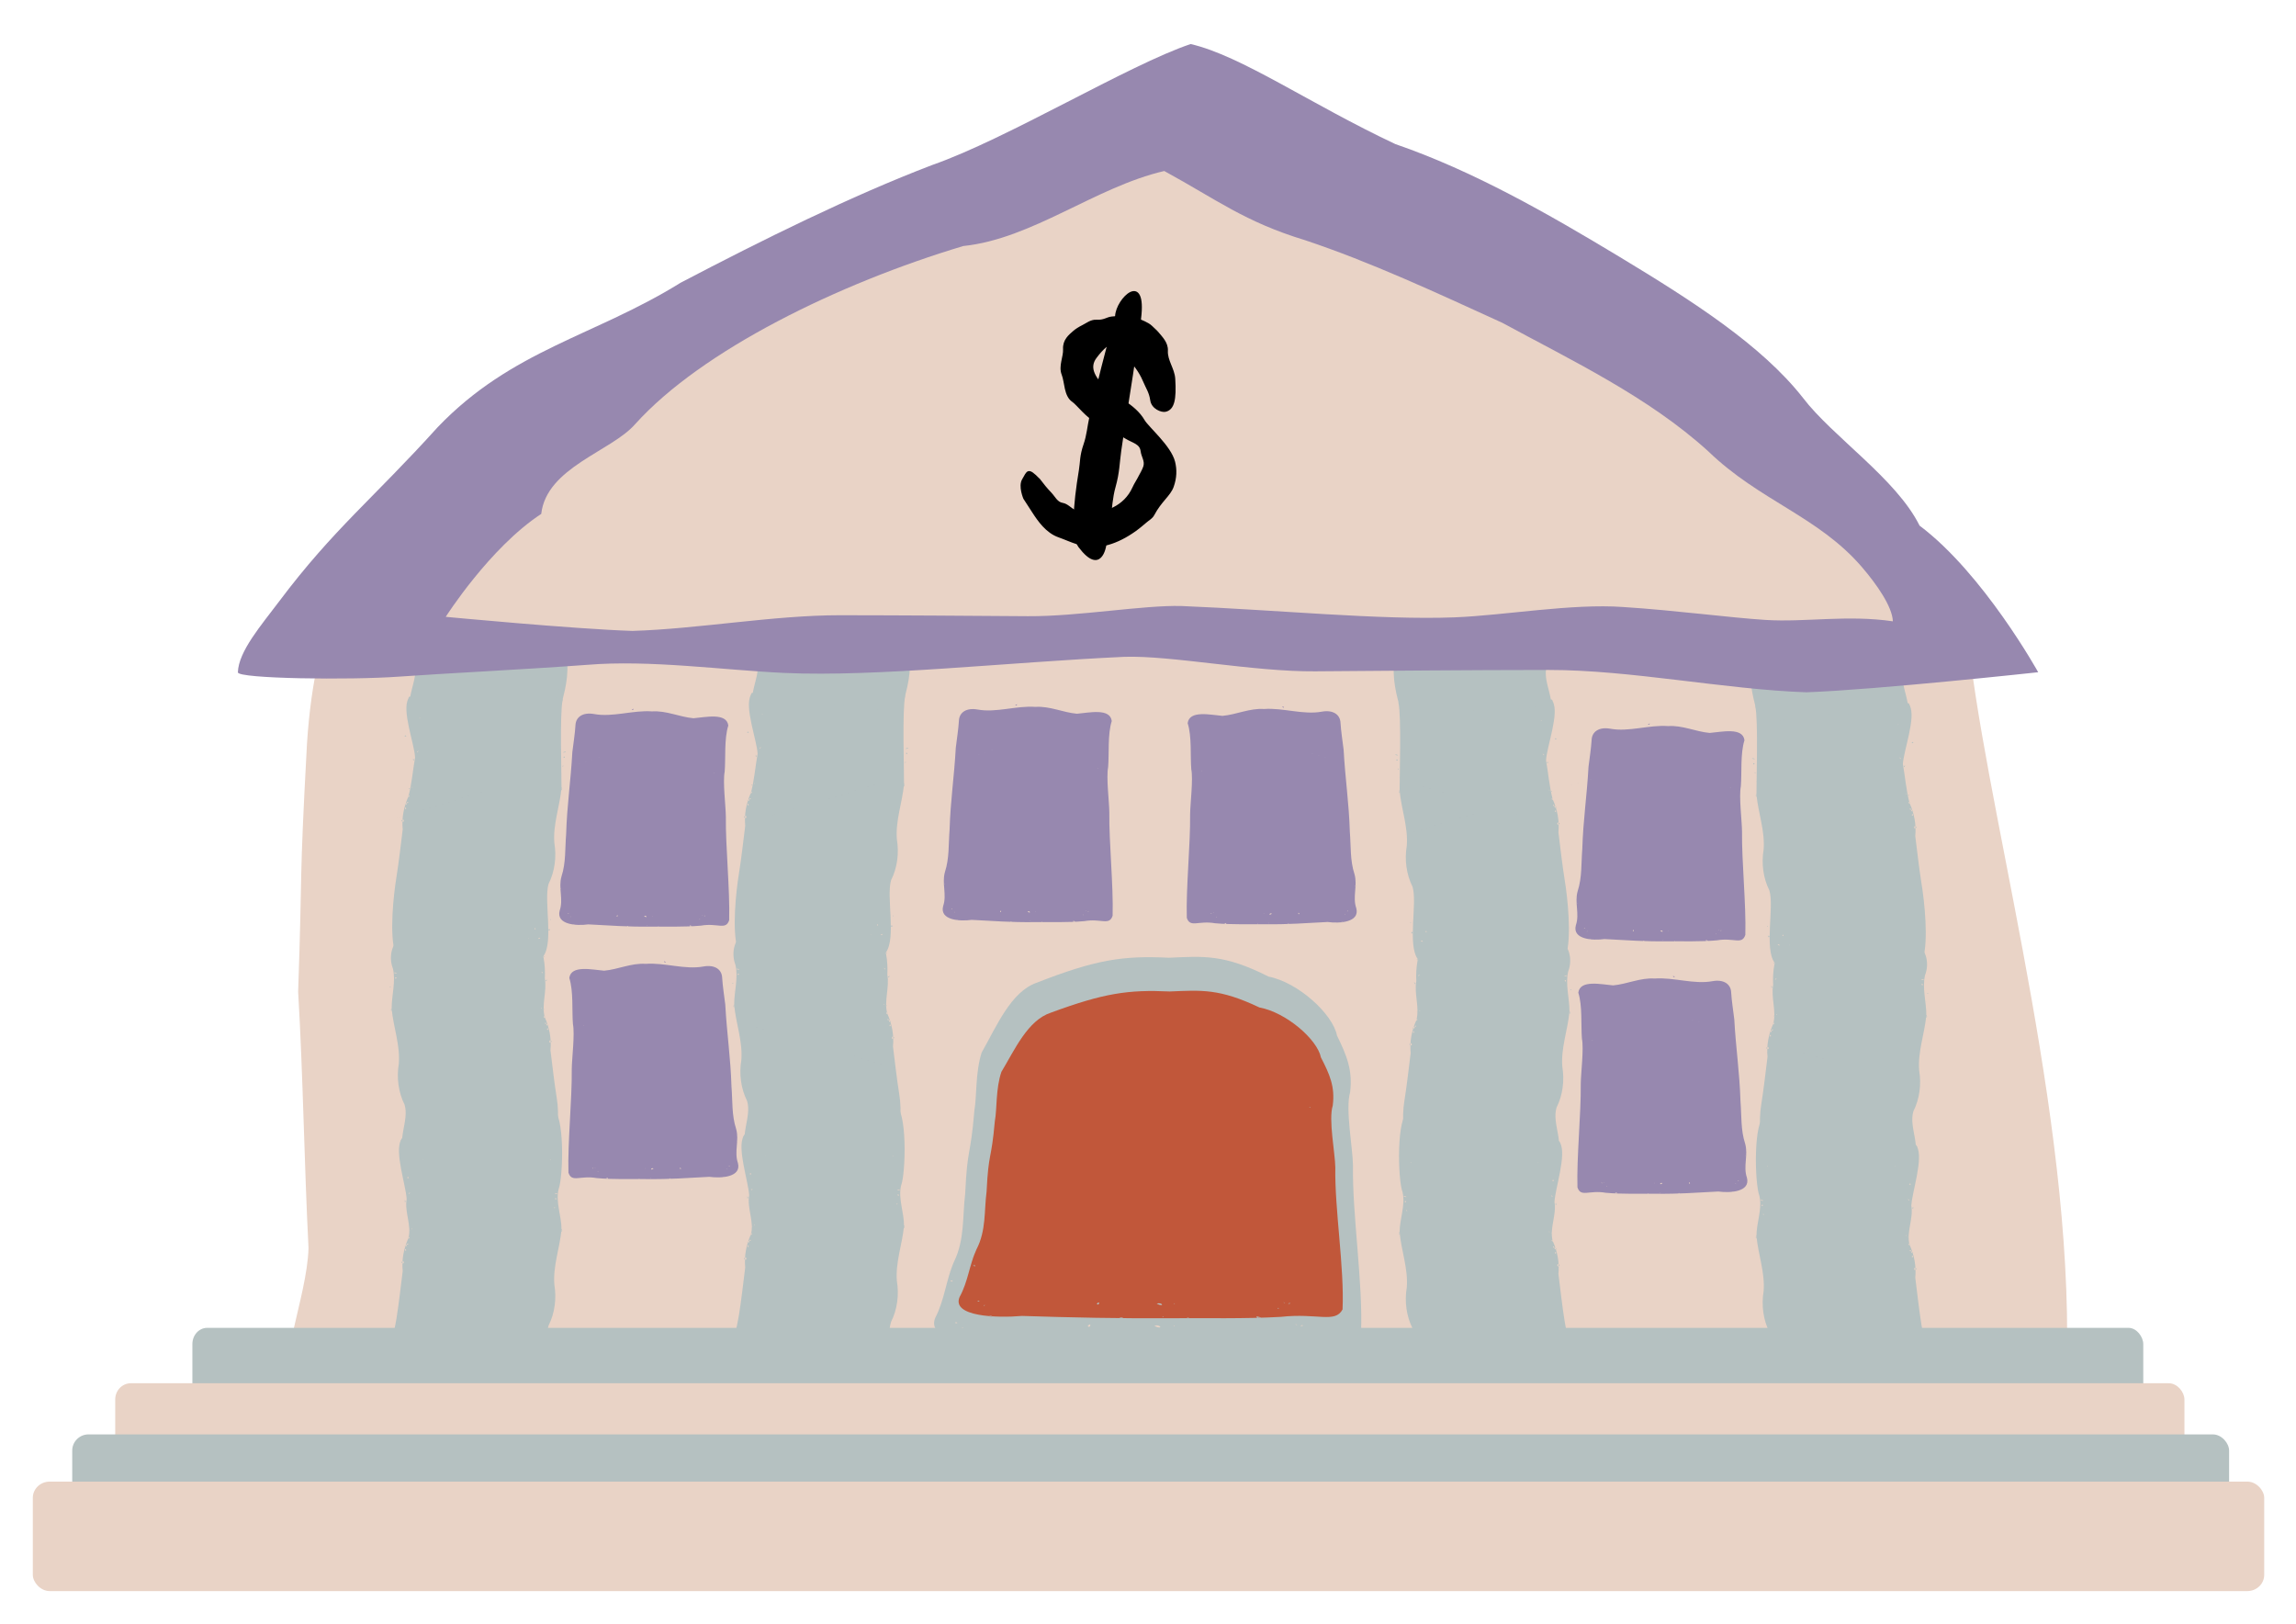 <?xml version="1.0" encoding="UTF-8" standalone="no"?>
<svg
   xmlns:dc="http://purl.org/dc/elements/1.1/"
   xmlns:cc="http://creativecommons.org/ns#"
   xmlns:rdf="http://www.w3.org/1999/02/22-rdf-syntax-ns#"
   xmlns:svg="http://www.w3.org/2000/svg"
   xmlns="http://www.w3.org/2000/svg"
   xmlns:sodipodi="http://sodipodi.sourceforge.net/DTD/sodipodi-0.dtd"
   xmlns:inkscape="http://www.inkscape.org/namespaces/inkscape"
   width="297mm"
   height="210mm"
   viewBox="0 0 1052.362 744.094"
   id="svg2"
   version="1.1"
   inkscape:version="1.0.2 (e86c8708, 2021-01-15)"
   sodipodi:docname="crooked-bank.svg">
  <defs
     id="defs4" />
  <sodipodi:namedview
     id="base"
     pagecolor="#ffffff"
     bordercolor="#666666"
     borderopacity="1.0"
     inkscape:pageopacity="0.0"
     inkscape:pageshadow="2"
     inkscape:zoom="0.17559347"
     inkscape:cx="128.14535"
     inkscape:cy="283.14543"
     inkscape:document-units="px"
     inkscape:current-layer="g4370"
     showgrid="false"
     inkscape:window-width="1280"
     inkscape:window-height="778"
     inkscape:window-x="0"
     inkscape:window-y="0"
     inkscape:window-maximized="1"
     inkscape:document-rotation="0"
     inkscape:snap-bbox="false" />
  <g
     inkscape:label="Capa 1"
     inkscape:groupmode="layer"
     id="layer1"
     transform="translate(0,-308.268)">
    <g
       id="g4370"
       transform="matrix(1.059,0,0,1.059,-3.324,-59.525)">
      <path
         sodipodi:nodetypes="cccccccccccccccccc"
         inkscape:connector-curvature="0"
         id="path4192"
         d="m 266.014,542.018 c -59.658,0.3 -122.998,16.373 -130.013,127.193 -3.466,63.75 -1.865,50.59 -3.82,107.228 2.159,36.662 2.622,74.356 4.487,110.955 -0.651,21.96 -14.737,52.634 -5.923,59.547 24.133,6.267 93.471,-5.072 121.554,-2.971 104.244,1.892 195.549,-1.691 294.554,2.196 39.072,-2.429 91.037,1.102 130.177,0.119 60.846,-1.74 162.426,4.45 220.333,-0.402 4.986,-106.415 -31.108,-233.126 -41.313,-312.643 -1.978,-29.258 -41.934,-20.351 -43.596,-49.442 -9.913,-19.61 -44.883,-25.998 -59.232,-28.385 -20.746,5.014 -52.844,-0.714 -77.093,-5.06 -19.874,-1.412 -35.366,-9.864 -53.19,-7.051 -28.921,0.381 -63.953,-2.284 -93.587,-1.101 -34.585,1.272 -61.365,11.877 -94.976,10.939 -17.177,2.232 -43.429,1.776 -66.963,-1.563 -34.201,-10.265 -70.051,-9.312 -101.398,-9.559 z"
         style="opacity:1;fill:#e9d3c6;fill-opacity:1;fill-rule:nonzero;stroke:none;stroke-width:7.338;stroke-linecap:butt;stroke-linejoin:round;stroke-miterlimit:4;stroke-dasharray:none;stroke-dashoffset:0" />
      <path
         sodipodi:nodetypes="ccccccccccccccccccccccccccccccccccccccccccccccccccccccccccccccc"
         style="display:inline;fill:#b5c1c1;fill-opacity:1;fill-rule:evenodd;stroke:none;stroke-width:1.272px;stroke-linecap:butt;stroke-linejoin:miter;stroke-opacity:1"
         d="m 451.816,772.569 c -11.167,3.872 -17.401,18.95 -23.806,30.216 -2.771,8.624 -2.068,19.119 -3.142,25.038 -1.731,20.839 -3.016,15.139 -3.985,36.027 -1.217,9.862 -0.136,19.869 -4.858,29.485 -3.493,8.036 -3.994,16.363 -8.128,24.31 -3.99,10.026 17.96,10.803 30.024,9.665 23.708,0.824 47.526,1.343 71.325,1.173 17.751,-0.136 35.603,0.358 53.268,-0.698 17.558,-2.07 26.082,3.417 29.684,-3.783 0.92,-21.264 -3.833,-51.192 -3.478,-72.481 -0.091,-7.374 -3.365,-24.388 -1.234,-31.585 1.153,-9.504 -1.415,-15.777 -5.683,-24.508 -1.771,-9.283 -16.824,-23.032 -29.59,-25.509 -19.299,-9.739 -27.99,-8.832 -43.17,-8.165 -19.91,-0.994 -31.705,0.832 -57.226,10.816 z m 124.717,48.267 c 1.133,0.272 -1.27,0.281 0,0 z m -162.398,76.672 c -1.22,0.207 1.074,0.049 0,0 z m 1.1,3.971 c 1.205,0.896 -2.243,-0.011 0,0 z m 1.788,18.009 c 1.634,0.712 -1.823,0.314 0,0 z m 147.434,0.994 c 0.33,0.473 -1.69,-0.37 0,0 z m 2.058,0.292 c 2.05,0.015 -1.668,0.788 0,0 z m -92.592,0.299 c 1.898,-1.956 1.038,1.519 0,0 z m 24.069,0 2.254,0.053 z m 4.774,0 c 2.571,-1.025 4.147,2.028 0,0 z m 8.314,0 c 0.262,-0.649 0.7,0.415 0,0 z m -91.456,0.749 c 1.469,-0.268 -0.798,0.759 0,0 z m 141.742,1.112 0.059,0.032 z m -0.342,0.319 c 1.523,-0.124 -0.592,0.698 0,0 z m -150.431,3.433 0.098,0.278 z m 12.371,0.523 c -3.591,0.137 2.547,0.82 0,0 z m 139.364,0.4 -0.408,0.058 z m -56.768,0.054 c 1.058,-0.566 -0.017,0.651 0,0 z m 47.238,0.384 c -4.096,-1.403 -1.071,1.312 0,0 z m -66.572,0.065 c -3.839,-0.574 1.653,0.927 0,0 z m 31.906,0.122 c 0.674,0.655 -2.158,-0.393 0,0 z m -48.52,0.137 -0.043,0.016 z"
         id="path4156-4"
         inkscape:connector-curvature="0" />
      <g
         transform="matrix(1.13,0,0,1.13,-350.265,-23.952)"
         id="g4285">
        <g
           style="fill:#ffffff"
           transform="translate(536.325,94.751)"
           id="g4329" />
      </g>
      <g
         id="g222"
         transform="matrix(0.875,0,0,0.961,57.979,-28.38)">
        <path
           inkscape:connector-curvature="0"
           id="path4154-5"
           d="m 198.737,608.386 c -7.622,1.872 -15.593,0.577 -23.272,2.018 -6.224,-0.472 -12.465,0.076 -18.564,0.757 -6.104,-0.095 -12.034,1.642 -17.997,2.676 -6.231,1.771 -8.055,9.129 -5.689,14.576 1.495,5.943 2.65,11.992 2.701,18.132 0.864,8.271 4.269,16.346 3.542,24.723 -1.155,6.253 -0.223,12.863 2.854,18.439 2.439,7.432 -5.711,16.29 -0.538,22.831 5.022,4.114 12.03,2.052 17.94,3.083 6.176,0.219 12.343,2.128 18.511,0.901 6.925,0.482 14.048,2.563 20.888,0.382 5.303,0.461 12.424,-0.081 14.771,-5.752 2.832,-8.121 5.131,-16.525 3.668,-24.577 -1.245,-7.087 -2.094,-14.25 -3.084,-21.368 0.549,-5.21 -0.527,-10.22 -2.829,-14.873 -1.681,-5.719 -2.162,-11.747 -3.297,-17.553 0.354,-6.138 -0.68,-12.524 -3.973,-17.805 -0.478,-2.902 -1.752,-7.407 -5.632,-6.589 z m 9.67,24.384 c 0.187,-0.376 0.165,-0.331 0,0 z m 0.503,1.28 c 1.185,0.15 -0.554,-1.125 0,0 z m 0.494,-0.554 c 0.141,-0.586 -0.682,0.27 0,0 z m 1.749,13.104 c -0.694,0.695 0.795,0.232 0,0 z m 0.957,2.935 0.646,-0.23 z m -0.997,0.543 c 0.737,1.577 0.905,-1.144 0,0 z m 0.706,3.139 c 1.525,0.48 -0.377,-1.162 0,0 z m 0.89,0.834 c 2.142,0.549 -1.163,-1.816 0,0 z m 0.83,0.462 0.263,0.135 z m -0.595,0.749 c -0.682,1.565 1.138,0.389 0,0 z m -4.355,60.955 c -0.643,-0.731 0.043,0.71 0,0 z m -15.161,1.559 c -1.36,-0.872 -0.521,1.002 0,0 z m -3.653,-0.036 c -0.533,-1.014 -0.469,1.036 0,0 z m -0.745,0.104 c -1.761,0.557 1.022,1.631 0,0 z m -22.163,-1.186 -0.296,0.061 z m -8.774,-1.295 c -1.417,0.089 3.202,0.651 0,0 z m -17.826,-4.773 c -0.443,-1.649 -1.135,0.794 0,0 z m -1.362,-4.134 -0.05,0.037 z m -3.067,-59.544 c -0.602,-0.862 0.084,1.886 0,0 z m -0.127,-0.255 c 0.896,0.047 -0.361,-0.687 0,0 z m 0.148,-6.273 c 0.282,0.318 0.017,-0.387 0,0 z m -0.849,-7.867 c -1.087,-0.715 -0.717,1.272 0,0 z m 62.33,-22.773 0.09,0.029 z m -7.096,-0.276 c 1.245,-1.179 0.773,1.024 0,0 z m 9.703,5.332 c 0.796,-0.379 -0.096,0.804 0,0 z m 0.515,0.05 c 0.945,-0.353 -0.385,0.823 0,0 z m -63.074,0.158 c 0.167,0.636 -0.646,-0.334 0,0 z m 70.245,7.817 c 1.534,0.464 -1.254,0.82 0,0 z m -0.341,7.351 c 0.519,1.147 -1.608,-1.278 0,0 z m -73.109,-0.021 c 2.947,0.76 -1.87,0.259 0,0 z m 1.072,6.345 c 0.908,0.743 -1.04,0.088 0,0 z m 74.894,9.797 c -0.49,0.34 -0.302,-0.801 0,0 z m 3.958,14.451 c 2.571,0.314 -1.03,2.034 0,0 z m -74.068,8.925 0.231,0.057 z m -0.745,35.939 c 0.799,0.224 -0.753,0.579 0,0 z m 7.717,4.005 c 0.904,0.858 -1.21,0.386 0,0 z m 54.29,4.81 c 1.675,0.177 -0.301,1.852 0,0 z m 3.009,0.414 c 1.512,2.637 -2.912,-1.039 0,0 z m 3.628,0.528 c 0.102,1.024 -0.999,-0.636 0,0 z m -7.546,-0.118 c 0.283,0.601 -1.089,-0.546 0,0 z m 3.945,0.648 c 0.107,0.364 -0.409,-0.2 0,0 z m -3.095,0.41 c 1.642,0.699 -1.43,0.196 0,0 z m -51.278,-2.026 c 0.805,-0.782 0.24,0.728 0,0 z m -4.859,-0.193 c 0.996,1.119 -2.191,-0.646 0,0 z"
           style="display:inline;fill:#b5c1c1;fill-opacity:1;fill-rule:evenodd;stroke:none;stroke-width:1px;stroke-linecap:butt;stroke-linejoin:miter;stroke-opacity:1"
           sodipodi:nodetypes="ccccccccccccccccccccccccccccccccccccccccccccccccccccccccccccccccccccccccccccccccccccccccccccccccccccccccccccccccc" />
        <path
           inkscape:connector-curvature="0"
           id="path4154-5-1"
           d="m 146.83,707.626 c 7.622,1.872 15.593,0.577 23.272,2.018 6.224,-0.472 12.465,0.076 18.564,0.757 6.104,-0.095 12.034,1.642 17.997,2.676 6.231,1.771 6.283,-21.762 8.98,-6.947 -1.495,5.943 -0.522,33.515 -0.573,39.655 -0.864,8.271 -4.269,16.346 -3.542,24.723 1.155,6.253 0.223,12.863 -2.854,18.439 -2.439,7.432 2.608,26.009 -2.565,32.55 -5.022,4.114 -11.012,-7.667 -16.921,-6.637 -6.176,0.219 -12.343,2.128 -18.511,0.901 -6.925,0.482 -14.048,2.563 -20.888,0.382 -5.303,0.461 -14.703,9.288 -17.05,3.616 -2.832,-8.121 -0.767,-25.893 0.695,-33.946 1.245,-7.087 2.094,-14.25 3.084,-21.368 -0.549,-5.21 0.527,-10.22 2.829,-14.873 1.681,-5.719 2.162,-11.747 3.297,-17.553 -0.354,-6.138 -6.645,-21.127 -3.351,-26.408 0.478,-2.902 3.656,1.196 7.536,2.014 z m -4.25,24.384 c -0.187,-0.376 -0.165,-0.331 0,0 z m -0.503,1.28 c -1.185,0.15 0.554,-1.125 0,0 z m -0.494,-0.554 c -0.141,-0.586 0.682,0.27 0,0 z m -1.749,13.104 c 0.694,0.695 -0.795,0.232 0,0 z m -0.957,2.935 -0.646,-0.23 z m 0.997,0.543 c -0.737,1.577 -0.905,-1.144 0,0 z m -0.706,3.139 c -1.525,0.48 0.377,-1.162 0,0 z m -0.89,0.834 c -2.142,0.549 1.163,-1.816 0,0 z m -0.83,0.462 -0.263,0.135 z m 0.595,0.749 c 0.682,1.565 -1.138,0.389 0,0 z m 2.27,60.955 c 0.643,-0.731 -0.043,0.71 0,0 z m 15.161,1.559 c 1.36,-0.872 0.521,1.002 0,0 z m 3.653,-0.036 c 0.533,-1.014 0.469,1.036 0,0 z m 0.745,0.104 c 1.761,0.557 -1.022,1.631 0,0 z m 22.163,-1.186 0.296,0.061 z m 8.774,-1.295 c 1.417,0.089 -3.202,0.651 0,0 z m 17.826,-4.773 c 0.443,-1.649 1.135,0.794 0,0 z m 1.362,-4.134 0.05,0.037 z m 5.151,-59.544 c 0.602,-0.862 -0.084,1.886 0,0 z m 0.127,-0.255 c -0.896,0.047 0.361,-0.687 0,0 z m -0.148,-6.273 c -0.282,0.318 -0.017,-0.387 0,0 z m 0.849,-7.867 c 1.087,-0.715 0.717,1.272 0,0 z m -67.751,-22.773 -0.09,0.029 z m 7.096,-0.276 c -1.245,-1.179 -0.773,1.024 0,0 z m -9.703,5.332 c -0.796,-0.379 0.096,0.804 0,0 z m -0.515,0.05 c -0.945,-0.353 0.385,0.823 0,0 z m 63.074,0.158 c -0.167,0.636 0.646,-0.334 0,0 z m -70.245,7.817 c -1.534,0.464 1.254,0.82 0,0 z m 5.761,7.351 c -0.519,1.147 1.608,-1.278 0,0 z m 73.109,-0.021 c -2.947,0.76 1.87,0.259 0,0 z m -1.072,6.345 c -0.908,0.743 1.04,0.088 0,0 z m -74.894,9.797 c 0.49,0.34 0.302,-0.801 0,0 z m -3.958,14.451 c -2.571,0.314 1.03,2.034 0,0 z m 74.068,8.925 -0.231,0.057 z m -1.34,35.939 c -0.799,0.224 0.753,0.579 0,0 z m -7.717,4.005 c -0.904,0.858 1.21,0.386 0,0 z m -54.29,4.81 c -1.675,0.177 0.301,1.852 0,0 z m -3.009,0.414 c -1.512,2.637 2.912,-1.039 0,0 z m -3.628,0.528 c -0.102,1.024 0.999,-0.636 0,0 z m 7.546,-0.118 c -0.283,0.601 1.089,-0.546 0,0 z m -3.945,0.648 c -0.107,0.364 0.409,-0.2 0,0 z m 3.095,0.41 c -1.642,0.699 1.43,0.196 0,0 z m 51.278,-2.026 c -0.805,-0.782 -0.24,0.728 0,0 z m 4.859,-0.193 c -0.996,1.119 2.191,-0.646 0,0 z"
           style="display:inline;fill:#b5c1c1;fill-opacity:1;fill-rule:evenodd;stroke:none;stroke-width:1px;stroke-linecap:butt;stroke-linejoin:miter;stroke-opacity:1"
           sodipodi:nodetypes="ccccccccccccccccccccccccccccccccccccccccccccccccccccccccccccccccccccccccccccccccccccccccccccccccccccccccccccccccc" />
        <path
           inkscape:connector-curvature="0"
           id="path4154-5-2"
           d="m 197.213,807.058 c -7.622,1.872 -15.593,0.577 -23.272,2.018 -6.224,-0.472 -12.465,0.076 -18.564,0.757 -6.104,-0.095 -12.034,1.642 -17.997,2.676 -6.231,1.771 -8.055,9.129 -5.689,14.576 1.495,5.943 -0.685,11.992 -0.634,18.132 0.864,8.271 4.269,16.346 3.542,24.723 -1.155,6.253 -0.223,12.863 2.854,18.439 2.439,7.432 -4.46,16.29 0.713,22.831 5.022,4.114 12.03,2.052 17.94,3.083 6.176,0.219 12.343,2.128 18.511,0.901 6.925,0.482 14.048,2.563 20.888,0.382 5.303,0.461 12.424,-0.081 14.771,-5.752 2.832,-8.121 3.88,-16.525 2.417,-24.577 -1.245,-7.087 -2.094,-14.25 -3.084,-21.368 0.549,-5.21 -0.527,-10.22 -2.829,-14.873 -1.681,-5.719 1.174,-11.747 0.038,-17.553 0.354,-6.138 -0.68,-12.524 -3.973,-17.805 -0.478,-2.902 -1.752,-7.407 -5.632,-6.589 z m 9.67,24.384 c 0.187,-0.376 0.165,-0.331 0,0 z m 0.503,1.28 c 1.185,0.15 -0.554,-1.125 0,0 z m 0.494,-0.554 c 0.141,-0.586 -0.682,0.27 0,0 z m -1.587,13.104 c -0.694,0.695 0.795,0.232 0,0 z m 0.957,2.935 0.646,-0.23 z m -0.997,0.543 c 0.737,1.577 0.905,-1.144 0,0 z m 0.706,3.139 c 1.525,0.48 -0.377,-1.162 0,0 z m 0.89,0.834 c 2.142,0.549 -1.163,-1.816 0,0 z m 0.83,0.462 0.263,0.135 z m -0.595,0.749 c -0.682,1.565 1.138,0.389 0,0 z m -3.104,60.955 c -0.643,-0.731 0.043,0.71 0,0 z m -15.161,1.559 c -1.36,-0.872 -0.521,1.002 0,0 z m -3.653,-0.036 c -0.533,-1.014 -0.469,1.036 0,0 z m -0.745,0.104 c -1.761,0.557 1.022,1.631 0,0 z m -22.163,-1.186 -0.296,0.061 z m -8.774,-1.295 c -1.417,0.089 3.202,0.651 0,0 z m -17.826,-4.773 c -0.443,-1.649 -1.135,0.794 0,0 z m -1.362,-4.134 -0.05,0.037 z m -4.317,-59.544 c -0.602,-0.862 0.084,1.886 0,0 z m -0.127,-0.255 c 0.896,0.047 -0.361,-0.687 0,0 z m 0.148,-6.273 c 0.282,0.318 0.017,-0.387 0,0 z m 2.486,-7.867 c -1.087,-0.715 -0.717,1.272 0,0 z m 62.33,-22.773 0.09,0.029 z m -7.096,-0.276 c 1.245,-1.179 0.773,1.024 0,0 z m 9.703,5.332 c 0.796,-0.379 -0.096,0.804 0,0 z m 0.515,0.05 c 0.945,-0.353 -0.385,0.823 0,0 z m -63.074,0.158 c 0.167,0.636 -0.646,-0.334 0,0 z m 70.245,7.817 c 1.534,0.464 -1.254,0.82 0,0 z m -0.341,7.351 c 0.519,1.147 -1.608,-1.278 0,0 z m -73.109,-0.021 c 2.947,0.76 -1.87,0.259 0,0 z m -2.264,6.345 c 0.908,0.743 -1.04,0.088 0,0 z m 74.894,9.797 c -0.49,0.34 -0.302,-0.801 0,0 z m 3.958,14.451 c 2.571,0.314 -1.03,2.034 0,0 z m -74.068,8.925 0.231,0.057 z m 0.506,35.939 c 0.799,0.224 -0.753,0.579 0,0 z m 7.717,4.005 c 0.904,0.858 -1.21,0.386 0,0 z m 54.29,4.81 c 1.675,0.177 -0.301,1.852 0,0 z m 3.009,0.414 c 1.512,2.637 -2.912,-1.039 0,0 z m 3.628,0.528 c 0.102,1.024 -0.999,-0.636 0,0 z m -7.546,-0.118 c 0.283,0.601 -1.089,-0.546 0,0 z m 3.945,0.648 c 0.107,0.364 -0.409,-0.2 0,0 z m -3.095,0.41 c 1.642,0.699 -1.43,0.196 0,0 z m -51.278,-2.026 c 0.805,-0.782 0.24,0.728 0,0 z m -4.859,-0.193 c 0.996,1.119 -2.191,-0.646 0,0 z"
           style="display:inline;fill:#b5c1c1;fill-opacity:1;fill-rule:evenodd;stroke:none;stroke-width:1px;stroke-linecap:butt;stroke-linejoin:miter;stroke-opacity:1"
           sodipodi:nodetypes="cccccccccccccccccccccccccccccccccccccccccccccccccccccccccccccccccccccccccccccccccccccccccccccccccccccccccccccccccc" />
        <path
           inkscape:connector-curvature="0"
           id="path4154-5-0"
           d="m 148.081,906.491 c 7.622,1.872 15.593,0.577 23.272,2.018 6.224,-0.472 12.465,0.076 18.564,0.757 6.104,-0.095 14.684,-20.134 20.648,-19.099 6.231,1.771 5.405,30.905 3.038,36.352 -1.495,5.943 1.519,11.992 1.468,18.132 -0.864,8.271 -4.269,16.346 -3.542,24.723 1.155,6.253 0.223,12.863 -2.854,18.439 -2.439,7.432 0.29,16.29 -4.882,22.831 -5.022,4.114 -12.03,2.052 -17.94,3.083 -6.176,0.219 -12.343,2.128 -18.511,0.901 -6.925,0.482 -14.048,2.563 -20.888,0.382 -5.303,0.461 -12.424,-0.081 -14.771,-5.753 -2.832,-8.121 0.289,-16.525 1.752,-24.577 1.245,-7.087 2.094,-14.25 3.084,-21.368 -0.549,-5.21 0.527,-10.22 2.829,-14.873 1.681,-5.719 -2.007,-11.747 -0.872,-17.553 -0.354,-6.138 -6.083,-21.32 -2.79,-26.601 0.478,-2.902 8.515,1.389 12.395,2.206 z m -9.67,24.384 c -0.187,-0.376 -0.165,-0.331 0,0 z m -0.503,1.28 c -1.185,0.15 0.554,-1.125 0,0 z m -0.494,-0.554 c -0.141,-0.586 0.682,0.27 0,0 z m 2.421,13.104 c 0.694,0.695 -0.795,0.232 0,0 z m -0.957,2.935 -0.646,-0.23 z m 0.997,0.543 c -0.737,1.577 -0.905,-1.144 0,0 z m -0.706,3.139 c -1.525,0.48 0.377,-1.162 0,0 z m -0.89,0.834 c -2.142,0.549 1.163,-1.816 0,0 z m -0.83,0.462 -0.263,0.135 z m 0.595,0.749 c 0.682,1.565 -1.138,0.389 0,0 z m -1.065,60.955 c 0.643,-0.731 -0.043,0.71 0,0 z m 15.161,1.558 c 1.36,-0.872 0.521,1.002 0,0 z m 3.653,-0.036 c 0.533,-1.014 0.469,1.036 0,0 z m 0.745,0.104 c 1.761,0.557 -1.022,1.631 0,0 z m 22.163,-1.186 0.296,0.061 z m 8.774,-1.295 c 1.417,0.089 -3.202,0.651 0,0 z m 17.826,-4.773 c 0.443,-1.649 1.135,0.794 0,0 z m 1.362,-4.134 0.05,0.037 z m 8.487,-59.544 c 0.602,-0.862 -0.084,1.886 0,0 z m 0.127,-0.255 c -0.896,0.047 0.361,-0.687 0,0 z m -0.148,-6.273 c -0.282,0.318 -0.017,-0.387 0,0 z m -3.32,-7.867 c 1.087,-0.715 0.717,1.272 0,0 z m -62.33,-22.773 -0.09,0.029 z m 7.096,-0.276 c -1.245,-1.179 -0.773,1.024 0,0 z m -9.703,5.332 c -0.796,-0.379 0.096,0.804 0,0 z m -0.515,0.05 c -0.945,-0.353 0.385,0.823 0,0 z m 63.074,0.158 c -0.167,0.636 0.646,-0.334 0,0 z m -70.245,7.817 c -1.534,0.464 1.254,0.82 0,0 z m 0.341,7.351 c -0.519,1.147 1.608,-1.278 0,0 z m 73.109,-0.021 c -2.947,0.76 1.87,0.259 0,0 z m -1.072,6.345 c -0.908,0.743 1.04,0.088 0,0 z m -70.725,9.797 c 0.49,0.34 0.302,-0.801 0,0 z m -3.958,14.451 c -2.571,0.314 1.03,2.034 0,0 z m 74.068,8.925 -0.231,0.057 z m -4.676,35.939 c -0.799,0.224 0.753,0.579 0,0 z m -7.717,4.005 c -0.904,0.858 1.21,0.386 0,0 z m -54.29,4.81 c -1.675,0.177 0.301,1.852 0,0 z m -3.009,0.414 c -1.512,2.637 2.912,-1.039 0,0 z m -3.628,0.527 c -0.102,1.024 0.999,-0.636 0,0 z m 7.546,-0.118 c -0.283,0.601 1.089,-0.546 0,0 z m -3.945,0.648 c -0.107,0.364 0.409,-0.2 0,0 z m 3.095,0.41 c -1.642,0.699 1.43,0.196 0,0 z m 51.278,-2.026 c -0.805,-0.782 -0.24,0.728 0,0 z m 4.859,-0.193 c -0.996,1.119 2.191,-0.646 0,0 z"
           style="display:inline;fill:#b5c1c1;fill-opacity:1;fill-rule:evenodd;stroke:none;stroke-width:1px;stroke-linecap:butt;stroke-linejoin:miter;stroke-opacity:1"
           sodipodi:nodetypes="ccccccccccccccccccccccccccccccccccccccccccccccccccccccccccccccccccccccccccccccccccccccccccccccccccccccccccccccccc" />
      </g>
      <g
         id="g222-7"
         transform="matrix(0.875,0,0,0.961,206.224,-29.995)">
        <path
           inkscape:connector-curvature="0"
           id="path4154-5-19"
           d="m 198.737,608.386 c -7.622,1.872 -15.593,0.577 -23.272,2.018 -6.224,-0.472 -12.465,0.076 -18.564,0.757 -6.104,-0.095 -12.034,1.642 -17.997,2.676 -6.231,1.771 -8.055,9.129 -5.689,14.576 1.495,5.943 2.65,11.992 2.701,18.132 0.864,8.271 4.269,16.346 3.542,24.723 -1.155,6.253 -0.223,12.863 2.854,18.439 2.439,7.432 -5.711,16.29 -0.538,22.831 5.022,4.114 12.03,2.052 17.94,3.083 6.176,0.219 12.343,2.128 18.511,0.901 6.925,0.482 14.048,2.563 20.888,0.382 5.303,0.461 12.424,-0.081 14.771,-5.752 2.832,-8.121 5.131,-16.525 3.668,-24.577 -1.245,-7.087 -2.094,-14.25 -3.084,-21.368 0.549,-5.21 -0.527,-10.22 -2.829,-14.873 -1.681,-5.719 -2.162,-11.747 -3.297,-17.553 0.354,-6.138 -0.68,-12.524 -3.973,-17.805 -0.478,-2.902 -1.752,-7.407 -5.632,-6.589 z m 9.67,24.384 c 0.187,-0.376 0.165,-0.331 0,0 z m 0.503,1.28 c 1.185,0.15 -0.554,-1.125 0,0 z m 0.494,-0.554 c 0.141,-0.586 -0.682,0.27 0,0 z m 1.749,13.104 c -0.694,0.695 0.795,0.232 0,0 z m 0.957,2.935 0.646,-0.23 z m -0.997,0.543 c 0.737,1.577 0.905,-1.144 0,0 z m 0.706,3.139 c 1.525,0.48 -0.377,-1.162 0,0 z m 0.89,0.834 c 2.142,0.549 -1.163,-1.816 0,0 z m 0.83,0.462 0.263,0.135 z m -0.595,0.749 c -0.682,1.565 1.138,0.389 0,0 z m -4.355,60.955 c -0.643,-0.731 0.043,0.71 0,0 z m -15.161,1.559 c -1.36,-0.872 -0.521,1.002 0,0 z m -3.653,-0.036 c -0.533,-1.014 -0.469,1.036 0,0 z m -0.745,0.104 c -1.761,0.557 1.022,1.631 0,0 z m -22.163,-1.186 -0.296,0.061 z m -8.774,-1.295 c -1.417,0.089 3.202,0.651 0,0 z m -17.826,-4.773 c -0.443,-1.649 -1.135,0.794 0,0 z m -1.362,-4.134 -0.05,0.037 z m -3.067,-59.544 c -0.602,-0.862 0.084,1.886 0,0 z m -0.127,-0.255 c 0.896,0.047 -0.361,-0.687 0,0 z m 0.148,-6.273 c 0.282,0.318 0.017,-0.387 0,0 z m -0.849,-7.867 c -1.087,-0.715 -0.717,1.272 0,0 z m 62.33,-22.773 0.09,0.029 z m -7.096,-0.276 c 1.245,-1.179 0.773,1.024 0,0 z m 9.703,5.332 c 0.796,-0.379 -0.096,0.804 0,0 z m 0.515,0.05 c 0.945,-0.353 -0.385,0.823 0,0 z m -63.074,0.158 c 0.167,0.636 -0.646,-0.334 0,0 z m 70.245,7.817 c 1.534,0.464 -1.254,0.82 0,0 z m -0.341,7.351 c 0.519,1.147 -1.608,-1.278 0,0 z m -73.109,-0.021 c 2.947,0.76 -1.87,0.259 0,0 z m 1.072,6.345 c 0.908,0.743 -1.04,0.088 0,0 z m 74.894,9.797 c -0.49,0.34 -0.302,-0.801 0,0 z m 3.958,14.451 c 2.571,0.314 -1.03,2.034 0,0 z m -74.068,8.925 0.231,0.057 z m -0.745,35.939 c 0.799,0.224 -0.753,0.579 0,0 z m 7.717,4.005 c 0.904,0.858 -1.21,0.386 0,0 z m 54.29,4.81 c 1.675,0.177 -0.301,1.852 0,0 z m 3.009,0.414 c 1.512,2.637 -2.912,-1.039 0,0 z m 3.628,0.528 c 0.102,1.024 -0.999,-0.636 0,0 z m -7.546,-0.118 c 0.283,0.601 -1.089,-0.546 0,0 z m 3.945,0.648 c 0.107,0.364 -0.409,-0.2 0,0 z m -3.095,0.41 c 1.642,0.699 -1.43,0.196 0,0 z m -51.278,-2.026 c 0.805,-0.782 0.24,0.728 0,0 z m -4.859,-0.193 c 0.996,1.119 -2.191,-0.646 0,0 z"
           style="display:inline;fill:#b5c1c1;fill-opacity:1;fill-rule:evenodd;stroke:none;stroke-width:1px;stroke-linecap:butt;stroke-linejoin:miter;stroke-opacity:1"
           sodipodi:nodetypes="ccccccccccccccccccccccccccccccccccccccccccccccccccccccccccccccccccccccccccccccccccccccccccccccccccccccccccccccccc" />
        <path
           inkscape:connector-curvature="0"
           id="path4154-5-1-3"
           d="m 146.83,707.626 c 7.622,1.872 15.593,0.577 23.272,2.018 6.224,-0.472 12.465,0.076 18.564,0.757 6.104,-0.095 12.034,1.642 17.997,2.676 6.231,1.771 6.283,-21.762 8.98,-6.947 -1.495,5.943 -0.522,33.515 -0.573,39.655 -0.864,8.271 -4.269,16.346 -3.542,24.723 1.155,6.253 0.223,12.863 -2.854,18.439 -2.439,7.432 2.608,26.009 -2.565,32.55 -5.022,4.114 -11.012,-7.667 -16.921,-6.637 -6.176,0.219 -12.343,2.128 -18.511,0.901 -6.925,0.482 -14.048,2.563 -20.888,0.382 -5.303,0.461 -14.703,9.288 -17.05,3.616 -2.832,-8.121 -0.767,-25.893 0.695,-33.946 1.245,-7.087 2.094,-14.25 3.084,-21.368 -0.549,-5.21 0.527,-10.22 2.829,-14.873 1.681,-5.719 2.162,-11.747 3.297,-17.553 -0.354,-6.138 -6.645,-21.127 -3.351,-26.408 0.478,-2.902 3.656,1.196 7.536,2.014 z m -4.25,24.384 c -0.187,-0.376 -0.165,-0.331 0,0 z m -0.503,1.28 c -1.185,0.15 0.554,-1.125 0,0 z m -0.494,-0.554 c -0.141,-0.586 0.682,0.27 0,0 z m -1.749,13.104 c 0.694,0.695 -0.795,0.232 0,0 z m -0.957,2.935 -0.646,-0.23 z m 0.997,0.543 c -0.737,1.577 -0.905,-1.144 0,0 z m -0.706,3.139 c -1.525,0.48 0.377,-1.162 0,0 z m -0.89,0.834 c -2.142,0.549 1.163,-1.816 0,0 z m -0.83,0.462 -0.263,0.135 z m 0.595,0.749 c 0.682,1.565 -1.138,0.389 0,0 z m 2.27,60.955 c 0.643,-0.731 -0.043,0.71 0,0 z m 15.161,1.559 c 1.36,-0.872 0.521,1.002 0,0 z m 3.653,-0.036 c 0.533,-1.014 0.469,1.036 0,0 z m 0.745,0.104 c 1.761,0.557 -1.022,1.631 0,0 z m 22.163,-1.186 0.296,0.061 z m 8.774,-1.295 c 1.417,0.089 -3.202,0.651 0,0 z m 17.826,-4.773 c 0.443,-1.649 1.135,0.794 0,0 z m 1.362,-4.134 0.05,0.037 z m 5.151,-59.544 c 0.602,-0.862 -0.084,1.886 0,0 z m 0.127,-0.255 c -0.896,0.047 0.361,-0.687 0,0 z m -0.148,-6.273 c -0.282,0.318 -0.017,-0.387 0,0 z m 0.849,-7.867 c 1.087,-0.715 0.717,1.272 0,0 z m -67.751,-22.773 -0.09,0.029 z m 7.096,-0.276 c -1.245,-1.179 -0.773,1.024 0,0 z m -9.703,5.332 c -0.796,-0.379 0.096,0.804 0,0 z m -0.515,0.05 c -0.945,-0.353 0.385,0.823 0,0 z m 63.074,0.158 c -0.167,0.636 0.646,-0.334 0,0 z m -70.245,7.817 c -1.534,0.464 1.254,0.82 0,0 z m 5.761,7.351 c -0.519,1.147 1.608,-1.278 0,0 z m 73.109,-0.021 c -2.947,0.76 1.87,0.259 0,0 z m -1.072,6.345 c -0.908,0.743 1.04,0.088 0,0 z m -74.894,9.797 c 0.49,0.34 0.302,-0.801 0,0 z m -3.958,14.451 c -2.571,0.314 1.03,2.034 0,0 z m 74.068,8.925 -0.231,0.057 z m -1.34,35.939 c -0.799,0.224 0.753,0.579 0,0 z m -7.717,4.005 c -0.904,0.858 1.21,0.386 0,0 z m -54.29,4.81 c -1.675,0.177 0.301,1.852 0,0 z m -3.009,0.414 c -1.512,2.637 2.912,-1.039 0,0 z m -3.628,0.528 c -0.102,1.024 0.999,-0.636 0,0 z m 7.546,-0.118 c -0.283,0.601 1.089,-0.546 0,0 z m -3.945,0.648 c -0.107,0.364 0.409,-0.2 0,0 z m 3.095,0.41 c -1.642,0.699 1.43,0.196 0,0 z m 51.278,-2.026 c -0.805,-0.782 -0.24,0.728 0,0 z m 4.859,-0.193 c -0.996,1.119 2.191,-0.646 0,0 z"
           style="display:inline;fill:#b5c1c1;fill-opacity:1;fill-rule:evenodd;stroke:none;stroke-width:1px;stroke-linecap:butt;stroke-linejoin:miter;stroke-opacity:1"
           sodipodi:nodetypes="ccccccccccccccccccccccccccccccccccccccccccccccccccccccccccccccccccccccccccccccccccccccccccccccccccccccccccccccccc" />
        <path
           inkscape:connector-curvature="0"
           id="path4154-5-2-1"
           d="m 197.213,807.058 c -7.622,1.872 -15.593,0.577 -23.272,2.018 -6.224,-0.472 -12.465,0.076 -18.564,0.757 -6.104,-0.095 -12.034,1.642 -17.997,2.676 -6.231,1.771 -8.055,9.129 -5.689,14.576 1.495,5.943 -0.685,11.992 -0.634,18.132 0.864,8.271 4.269,16.346 3.542,24.723 -1.155,6.253 -0.223,12.863 2.854,18.439 2.439,7.432 -4.46,16.29 0.713,22.831 5.022,4.114 12.03,2.052 17.94,3.083 6.176,0.219 12.343,2.128 18.511,0.901 6.925,0.482 14.048,2.563 20.888,0.382 5.303,0.461 12.424,-0.081 14.771,-5.752 2.832,-8.121 3.88,-16.525 2.417,-24.577 -1.245,-7.087 -2.094,-14.25 -3.084,-21.368 0.549,-5.21 -0.527,-10.22 -2.829,-14.873 -1.681,-5.719 1.174,-11.747 0.038,-17.553 0.354,-6.138 -0.68,-12.524 -3.973,-17.805 -0.478,-2.902 -1.752,-7.407 -5.632,-6.589 z m 9.67,24.384 c 0.187,-0.376 0.165,-0.331 0,0 z m 0.503,1.28 c 1.185,0.15 -0.554,-1.125 0,0 z m 0.494,-0.554 c 0.141,-0.586 -0.682,0.27 0,0 z m -1.587,13.104 c -0.694,0.695 0.795,0.232 0,0 z m 0.957,2.935 0.646,-0.23 z m -0.997,0.543 c 0.737,1.577 0.905,-1.144 0,0 z m 0.706,3.139 c 1.525,0.48 -0.377,-1.162 0,0 z m 0.89,0.834 c 2.142,0.549 -1.163,-1.816 0,0 z m 0.83,0.462 0.263,0.135 z m -0.595,0.749 c -0.682,1.565 1.138,0.389 0,0 z m -3.104,60.955 c -0.643,-0.731 0.043,0.71 0,0 z m -15.161,1.559 c -1.36,-0.872 -0.521,1.002 0,0 z m -3.653,-0.036 c -0.533,-1.014 -0.469,1.036 0,0 z m -0.745,0.104 c -1.761,0.557 1.022,1.631 0,0 z m -22.163,-1.186 -0.296,0.061 z m -8.774,-1.295 c -1.417,0.089 3.202,0.651 0,0 z m -17.826,-4.773 c -0.443,-1.649 -1.135,0.794 0,0 z m -1.362,-4.134 -0.05,0.037 z m -4.317,-59.544 c -0.602,-0.862 0.084,1.886 0,0 z m -0.127,-0.255 c 0.896,0.047 -0.361,-0.687 0,0 z m 0.148,-6.273 c 0.282,0.318 0.017,-0.387 0,0 z m 2.486,-7.867 c -1.087,-0.715 -0.717,1.272 0,0 z m 62.33,-22.773 0.09,0.029 z m -7.096,-0.276 c 1.245,-1.179 0.773,1.024 0,0 z m 9.703,5.332 c 0.796,-0.379 -0.096,0.804 0,0 z m 0.515,0.05 c 0.945,-0.353 -0.385,0.823 0,0 z m -63.074,0.158 c 0.167,0.636 -0.646,-0.334 0,0 z m 70.245,7.817 c 1.534,0.464 -1.254,0.82 0,0 z m -0.341,7.351 c 0.519,1.147 -1.608,-1.278 0,0 z m -73.109,-0.021 c 2.947,0.76 -1.87,0.259 0,0 z m -2.264,6.345 c 0.908,0.743 -1.04,0.088 0,0 z m 74.894,9.797 c -0.49,0.34 -0.302,-0.801 0,0 z m 3.958,14.451 c 2.571,0.314 -1.03,2.034 0,0 z m -74.068,8.925 0.231,0.057 z m 0.506,35.939 c 0.799,0.224 -0.753,0.579 0,0 z m 7.717,4.005 c 0.904,0.858 -1.21,0.386 0,0 z m 54.29,4.81 c 1.675,0.177 -0.301,1.852 0,0 z m 3.009,0.414 c 1.512,2.637 -2.912,-1.039 0,0 z m 3.628,0.528 c 0.102,1.024 -0.999,-0.636 0,0 z m -7.546,-0.118 c 0.283,0.601 -1.089,-0.546 0,0 z m 3.945,0.648 c 0.107,0.364 -0.409,-0.2 0,0 z m -3.095,0.41 c 1.642,0.699 -1.43,0.196 0,0 z m -51.278,-2.026 c 0.805,-0.782 0.24,0.728 0,0 z m -4.859,-0.193 c 0.996,1.119 -2.191,-0.646 0,0 z"
           style="display:inline;fill:#b5c1c1;fill-opacity:1;fill-rule:evenodd;stroke:none;stroke-width:1px;stroke-linecap:butt;stroke-linejoin:miter;stroke-opacity:1"
           sodipodi:nodetypes="cccccccccccccccccccccccccccccccccccccccccccccccccccccccccccccccccccccccccccccccccccccccccccccccccccccccccccccccccc" />
        <path
           inkscape:connector-curvature="0"
           id="path4154-5-0-1"
           d="m 148.081,906.491 c 7.622,1.872 15.593,0.577 23.272,2.018 6.224,-0.472 12.465,0.076 18.564,0.757 6.104,-0.095 14.684,-20.134 20.648,-19.099 6.231,1.771 5.405,30.905 3.038,36.352 -1.495,5.943 1.519,11.992 1.468,18.132 -0.864,8.271 -4.269,16.346 -3.542,24.723 1.155,6.253 0.223,12.863 -2.854,18.439 -2.439,7.432 0.29,16.29 -4.882,22.831 -5.022,4.114 -12.03,2.052 -17.94,3.083 -6.176,0.219 -12.343,2.128 -18.511,0.901 -6.925,0.482 -14.048,2.563 -20.888,0.382 -5.303,0.461 -12.424,-0.081 -14.771,-5.753 -2.832,-8.121 0.289,-16.525 1.752,-24.577 1.245,-7.087 2.094,-14.25 3.084,-21.368 -0.549,-5.21 0.527,-10.22 2.829,-14.873 1.681,-5.719 -2.007,-11.747 -0.872,-17.553 -0.354,-6.138 -6.083,-21.32 -2.79,-26.601 0.478,-2.902 8.515,1.389 12.395,2.206 z m -9.67,24.384 c -0.187,-0.376 -0.165,-0.331 0,0 z m -0.503,1.28 c -1.185,0.15 0.554,-1.125 0,0 z m -0.494,-0.554 c -0.141,-0.586 0.682,0.27 0,0 z m 2.421,13.104 c 0.694,0.695 -0.795,0.232 0,0 z m -0.957,2.935 -0.646,-0.23 z m 0.997,0.543 c -0.737,1.577 -0.905,-1.144 0,0 z m -0.706,3.139 c -1.525,0.48 0.377,-1.162 0,0 z m -0.89,0.834 c -2.142,0.549 1.163,-1.816 0,0 z m -0.83,0.462 -0.263,0.135 z m 0.595,0.749 c 0.682,1.565 -1.138,0.389 0,0 z m -1.065,60.955 c 0.643,-0.731 -0.043,0.71 0,0 z m 15.161,1.558 c 1.36,-0.872 0.521,1.002 0,0 z m 3.653,-0.036 c 0.533,-1.014 0.469,1.036 0,0 z m 0.745,0.104 c 1.761,0.557 -1.022,1.631 0,0 z m 22.163,-1.186 0.296,0.061 z m 8.774,-1.295 c 1.417,0.089 -3.202,0.651 0,0 z m 17.826,-4.773 c 0.443,-1.649 1.135,0.794 0,0 z m 1.362,-4.134 0.05,0.037 z m 8.487,-59.544 c 0.602,-0.862 -0.084,1.886 0,0 z m 0.127,-0.255 c -0.896,0.047 0.361,-0.687 0,0 z m -0.148,-6.273 c -0.282,0.318 -0.017,-0.387 0,0 z m -3.32,-7.867 c 1.087,-0.715 0.717,1.272 0,0 z m -62.33,-22.773 -0.09,0.029 z m 7.096,-0.276 c -1.245,-1.179 -0.773,1.024 0,0 z m -9.703,5.332 c -0.796,-0.379 0.096,0.804 0,0 z m -0.515,0.05 c -0.945,-0.353 0.385,0.823 0,0 z m 63.074,0.158 c -0.167,0.636 0.646,-0.334 0,0 z m -70.245,7.817 c -1.534,0.464 1.254,0.82 0,0 z m 0.341,7.351 c -0.519,1.147 1.608,-1.278 0,0 z m 73.109,-0.021 c -2.947,0.76 1.87,0.259 0,0 z m -1.072,6.345 c -0.908,0.743 1.04,0.088 0,0 z m -70.725,9.797 c 0.49,0.34 0.302,-0.801 0,0 z m -3.958,14.451 c -2.571,0.314 1.03,2.034 0,0 z m 74.068,8.925 -0.231,0.057 z m -4.676,35.939 c -0.799,0.224 0.753,0.579 0,0 z m -7.717,4.005 c -0.904,0.858 1.21,0.386 0,0 z m -54.29,4.81 c -1.675,0.177 0.301,1.852 0,0 z m -3.009,0.414 c -1.512,2.637 2.912,-1.039 0,0 z m -3.628,0.527 c -0.102,1.024 0.999,-0.636 0,0 z m 7.546,-0.118 c -0.283,0.601 1.089,-0.546 0,0 z m -3.945,0.648 c -0.107,0.364 0.409,-0.2 0,0 z m 3.095,0.41 c -1.642,0.699 1.43,0.196 0,0 z m 51.278,-2.026 c -0.805,-0.782 -0.24,0.728 0,0 z m 4.859,-0.193 c -0.996,1.119 2.191,-0.646 0,0 z"
           style="display:inline;fill:#b5c1c1;fill-opacity:1;fill-rule:evenodd;stroke:none;stroke-width:1px;stroke-linecap:butt;stroke-linejoin:miter;stroke-opacity:1"
           sodipodi:nodetypes="ccccccccccccccccccccccccccccccccccccccccccccccccccccccccccccccccccccccccccccccccccccccccccccccccccccccccccccccccc" />
      </g>
      <g
         id="g222-1"
         transform="matrix(-0.875,0,0,0.961,951.542,-25.529)">
        <path
           inkscape:connector-curvature="0"
           id="path4154-5-8"
           d="m 198.737,608.386 c -7.622,1.872 -15.593,0.577 -23.272,2.018 -6.224,-0.472 13.219,5.523 7.12,6.203 -6.104,-0.095 7.961,21.664 1.998,22.699 -6.231,1.771 0,0 -25.684,-5.446 1.495,5.943 2.65,11.992 2.701,18.132 0.864,8.271 -21.415,10.9 -22.142,19.277 -1.155,6.253 -0.223,12.863 2.854,18.439 2.439,7.432 -5.711,16.29 -0.538,22.831 5.022,4.114 12.03,2.052 17.94,3.083 6.176,0.219 12.343,2.128 18.511,0.901 6.925,0.482 14.048,2.563 20.888,0.382 5.303,0.461 12.424,-0.081 14.771,-5.752 2.832,-8.121 5.131,-16.525 3.668,-24.577 -1.245,-7.087 -2.094,-14.25 -3.084,-21.368 0.549,-5.21 -0.527,-10.22 -2.829,-14.873 -1.681,-5.719 -2.162,-11.747 -3.297,-17.553 0.354,-6.138 -0.68,-12.524 -3.973,-17.805 -0.478,-2.902 -1.752,-7.407 -5.632,-6.589 z m 9.67,24.384 c 0.187,-0.376 0.165,-0.331 0,0 z m 0.503,1.28 c 1.185,0.15 -0.554,-1.125 0,0 z m 0.494,-0.554 c 0.141,-0.586 -0.682,0.27 0,0 z m 1.749,13.104 c -0.694,0.695 0.795,0.232 0,0 z m 0.957,2.935 0.646,-0.23 z m -0.997,0.543 c 0.737,1.577 0.905,-1.144 0,0 z m 0.706,3.139 c 1.525,0.48 -0.377,-1.162 0,0 z m 0.89,0.834 c 2.142,0.549 -1.163,-1.816 0,0 z m 0.83,0.462 0.263,0.135 z m -0.595,0.749 c -0.682,1.565 1.138,0.389 0,0 z m -4.355,60.955 c -0.643,-0.731 0.043,0.71 0,0 z m -15.161,1.559 c -1.36,-0.872 -0.521,1.002 0,0 z m -3.653,-0.036 c -0.533,-1.014 -0.469,1.036 0,0 z m -0.745,0.104 c -1.761,0.557 1.022,1.631 0,0 z m -22.163,-1.186 -0.296,0.061 z m -8.774,-1.295 c -1.417,0.089 3.202,0.651 0,0 z m -17.826,-4.773 c -0.443,-1.649 -1.135,0.794 0,0 z m -1.362,-4.134 -0.05,0.037 z m 22.617,-54.098 c -0.602,-0.862 0.084,1.886 0,0 z m -0.127,-0.255 c 0.896,0.047 -0.361,-0.687 0,0 z m 0.148,-6.273 c 0.282,0.318 0.017,-0.387 0,0 z m -0.849,-7.867 c -1.087,-0.715 -0.717,1.272 0,0 z m 36.647,-28.219 0.09,0.029 z m -7.096,-0.276 c 1.245,-1.179 0.773,1.024 0,0 z m 9.703,5.332 c 0.796,-0.379 -0.096,0.804 0,0 z m 0.515,0.05 c 0.945,-0.353 -0.385,0.823 0,0 z m -17.877,1.757 c 0.167,0.636 -0.646,-0.334 0,0 z m 25.048,6.218 c 1.534,0.464 -1.254,0.82 0,0 z m -0.341,7.351 c 0.519,1.147 -1.608,-1.278 0,0 z m -22.709,9.129 c 2.947,0.76 -1.87,0.259 0,0 z m -23.645,2.641 c 0.908,0.743 -1.04,0.088 0,0 z m 49.21,4.35 c -0.49,0.34 -0.302,-0.801 0,0 z m 3.958,14.451 c 2.571,0.314 -1.03,2.034 0,0 z m -74.068,8.925 0.231,0.057 z m -0.745,35.939 c 0.799,0.224 -0.753,0.579 0,0 z m 7.717,4.005 c 0.904,0.858 -1.21,0.386 0,0 z m 54.29,4.81 c 1.675,0.177 -0.301,1.852 0,0 z m 3.009,0.414 c 1.512,2.637 -2.912,-1.039 0,0 z m 3.628,0.528 c 0.102,1.024 -0.999,-0.636 0,0 z m -7.546,-0.118 c 0.283,0.601 -1.089,-0.546 0,0 z m 3.945,0.648 c 0.107,0.364 -0.409,-0.2 0,0 z m -3.095,0.41 c 1.642,0.699 -1.43,0.196 0,0 z m -51.278,-2.026 c 0.805,-0.782 0.24,0.728 0,0 z m -4.859,-0.193 c 0.996,1.119 -2.191,-0.646 0,0 z"
           style="display:inline;fill:#b5c1c1;fill-opacity:1;fill-rule:evenodd;stroke:none;stroke-width:1px;stroke-linecap:butt;stroke-linejoin:miter;stroke-opacity:1"
           sodipodi:nodetypes="ccccccccccccccccccccccccccccccccccccccccccccccccccccccccccccccccccccccccccccccccccccccccccccccccccccccccccccccccc" />
        <path
           inkscape:connector-curvature="0"
           id="path4154-5-1-5"
           d="m 146.83,707.626 c 7.622,1.872 15.593,0.577 23.272,2.018 6.224,-0.472 12.465,0.076 18.564,0.757 6.104,-0.095 12.034,1.642 17.997,2.676 6.231,1.771 6.283,-21.762 8.98,-6.947 -1.495,5.943 -0.522,33.515 -0.573,39.655 -0.864,8.271 -4.269,16.346 -3.542,24.723 1.155,6.253 0.223,12.863 -2.854,18.439 -2.439,7.432 2.608,26.009 -2.565,32.55 -5.022,4.114 -11.012,-7.667 -16.921,-6.637 -6.176,0.219 -12.343,2.128 -18.511,0.901 -6.925,0.482 -14.048,2.563 -20.888,0.382 -5.303,0.461 -14.703,9.288 -17.05,3.616 -2.832,-8.121 -0.767,-25.893 0.695,-33.946 1.245,-7.087 2.094,-14.25 3.084,-21.368 -0.549,-5.21 0.527,-10.22 2.829,-14.873 1.681,-5.719 2.162,-11.747 3.297,-17.553 -0.354,-6.138 -6.645,-21.127 -3.351,-26.408 0.478,-2.902 3.656,1.196 7.536,2.014 z m -4.25,24.384 c -0.187,-0.376 -0.165,-0.331 0,0 z m -0.503,1.28 c -1.185,0.15 0.554,-1.125 0,0 z m -0.494,-0.554 c -0.141,-0.586 0.682,0.27 0,0 z m -1.749,13.104 c 0.694,0.695 -0.795,0.232 0,0 z m -0.957,2.935 -0.646,-0.23 z m 0.997,0.543 c -0.737,1.577 -0.905,-1.144 0,0 z m -0.706,3.139 c -1.525,0.48 0.377,-1.162 0,0 z m -0.89,0.834 c -2.142,0.549 1.163,-1.816 0,0 z m -0.83,0.462 -0.263,0.135 z m 0.595,0.749 c 0.682,1.565 -1.138,0.389 0,0 z m 2.27,60.955 c 0.643,-0.731 -0.043,0.71 0,0 z m 15.161,1.559 c 1.36,-0.872 0.521,1.002 0,0 z m 3.653,-0.036 c 0.533,-1.014 0.469,1.036 0,0 z m 0.745,0.104 c 1.761,0.557 -1.022,1.631 0,0 z m 22.163,-1.186 0.296,0.061 z m 8.774,-1.295 c 1.417,0.089 -3.202,0.651 0,0 z m 17.826,-4.773 c 0.443,-1.649 1.135,0.794 0,0 z m 1.362,-4.134 0.05,0.037 z m 5.151,-59.544 c 0.602,-0.862 -0.084,1.886 0,0 z m 0.127,-0.255 c -0.896,0.047 0.361,-0.687 0,0 z m -0.148,-6.273 c -0.282,0.318 -0.017,-0.387 0,0 z m 0.849,-7.867 c 1.087,-0.715 0.717,1.272 0,0 z m -67.751,-22.773 -0.09,0.029 z m 7.096,-0.276 c -1.245,-1.179 -0.773,1.024 0,0 z m -9.703,5.332 c -0.796,-0.379 0.096,0.804 0,0 z m -0.515,0.05 c -0.945,-0.353 0.385,0.823 0,0 z m 63.074,0.158 c -0.167,0.636 0.646,-0.334 0,0 z m -70.245,7.817 c -1.534,0.464 1.254,0.82 0,0 z m 5.761,7.351 c -0.519,1.147 1.608,-1.278 0,0 z m 73.109,-0.021 c -2.947,0.76 1.87,0.259 0,0 z m -1.072,6.345 c -0.908,0.743 1.04,0.088 0,0 z m -74.894,9.797 c 0.49,0.34 0.302,-0.801 0,0 z m -3.958,14.451 c -2.571,0.314 1.03,2.034 0,0 z m 74.068,8.925 -0.231,0.057 z m -1.34,35.939 c -0.799,0.224 0.753,0.579 0,0 z m -7.717,4.005 c -0.904,0.858 1.21,0.386 0,0 z m -54.29,4.81 c -1.675,0.177 0.301,1.852 0,0 z m -3.009,0.414 c -1.512,2.637 2.912,-1.039 0,0 z m -3.628,0.528 c -0.102,1.024 0.999,-0.636 0,0 z m 7.546,-0.118 c -0.283,0.601 1.089,-0.546 0,0 z m -3.945,0.648 c -0.107,0.364 0.409,-0.2 0,0 z m 3.095,0.41 c -1.642,0.699 1.43,0.196 0,0 z m 51.278,-2.026 c -0.805,-0.782 -0.24,0.728 0,0 z m 4.859,-0.193 c -0.996,1.119 2.191,-0.646 0,0 z"
           style="display:inline;fill:#b5c1c1;fill-opacity:1;fill-rule:evenodd;stroke:none;stroke-width:1px;stroke-linecap:butt;stroke-linejoin:miter;stroke-opacity:1"
           sodipodi:nodetypes="ccccccccccccccccccccccccccccccccccccccccccccccccccccccccccccccccccccccccccccccccccccccccccccccccccccccccccccccccc" />
        <path
           inkscape:connector-curvature="0"
           id="path4154-5-2-8"
           d="m 197.213,807.058 c -7.622,1.872 -15.593,0.577 -23.272,2.018 -6.224,-0.472 -12.465,0.076 -18.564,0.757 -6.104,-0.095 -12.034,1.642 -17.997,2.676 -6.231,1.771 -8.055,9.129 -5.689,14.576 1.495,5.943 -0.685,11.992 -0.634,18.132 0.864,8.271 4.269,16.346 3.542,24.723 -1.155,6.253 -0.223,12.863 2.854,18.439 2.439,7.432 -4.46,16.29 0.713,22.831 5.022,4.114 12.03,2.052 17.94,3.083 6.176,0.219 12.343,2.128 18.511,0.901 6.925,0.482 14.048,2.563 20.888,0.382 5.303,0.461 12.424,-0.081 14.771,-5.752 2.832,-8.121 3.88,-16.525 2.417,-24.577 -1.245,-7.087 -2.094,-14.25 -3.084,-21.368 0.549,-5.21 -0.527,-10.22 -2.829,-14.873 -1.681,-5.719 1.174,-11.747 0.038,-17.553 0.354,-6.138 -0.68,-12.524 -3.973,-17.805 -0.478,-2.902 -1.752,-7.407 -5.632,-6.589 z m 9.67,24.384 c 0.187,-0.376 0.165,-0.331 0,0 z m 0.503,1.28 c 1.185,0.15 -0.554,-1.125 0,0 z m 0.494,-0.554 c 0.141,-0.586 -0.682,0.27 0,0 z m -1.587,13.104 c -0.694,0.695 0.795,0.232 0,0 z m 0.957,2.935 0.646,-0.23 z m -0.997,0.543 c 0.737,1.577 0.905,-1.144 0,0 z m 0.706,3.139 c 1.525,0.48 -0.377,-1.162 0,0 z m 0.89,0.834 c 2.142,0.549 -1.163,-1.816 0,0 z m 0.83,0.462 0.263,0.135 z m -0.595,0.749 c -0.682,1.565 1.138,0.389 0,0 z m -3.104,60.955 c -0.643,-0.731 0.043,0.71 0,0 z m -15.161,1.559 c -1.36,-0.872 -0.521,1.002 0,0 z m -3.653,-0.036 c -0.533,-1.014 -0.469,1.036 0,0 z m -0.745,0.104 c -1.761,0.557 1.022,1.631 0,0 z m -22.163,-1.186 -0.296,0.061 z m -8.774,-1.295 c -1.417,0.089 3.202,0.651 0,0 z m -17.826,-4.773 c -0.443,-1.649 -1.135,0.794 0,0 z m -1.362,-4.134 -0.05,0.037 z m -4.317,-59.544 c -0.602,-0.862 0.084,1.886 0,0 z m -0.127,-0.255 c 0.896,0.047 -0.361,-0.687 0,0 z m 0.148,-6.273 c 0.282,0.318 0.017,-0.387 0,0 z m 2.486,-7.867 c -1.087,-0.715 -0.717,1.272 0,0 z m 62.33,-22.773 0.09,0.029 z m -7.096,-0.276 c 1.245,-1.179 0.773,1.024 0,0 z m 9.703,5.332 c 0.796,-0.379 -0.096,0.804 0,0 z m 0.515,0.05 c 0.945,-0.353 -0.385,0.823 0,0 z m -63.074,0.158 c 0.167,0.636 -0.646,-0.334 0,0 z m 70.245,7.817 c 1.534,0.464 -1.254,0.82 0,0 z m -0.341,7.351 c 0.519,1.147 -1.608,-1.278 0,0 z m -73.109,-0.021 c 2.947,0.76 -1.87,0.259 0,0 z m -2.264,6.345 c 0.908,0.743 -1.04,0.088 0,0 z m 74.894,9.797 c -0.49,0.34 -0.302,-0.801 0,0 z m 3.958,14.451 c 2.571,0.314 -1.03,2.034 0,0 z m -74.068,8.925 0.231,0.057 z m 0.506,35.939 c 0.799,0.224 -0.753,0.579 0,0 z m 7.717,4.005 c 0.904,0.858 -1.21,0.386 0,0 z m 54.29,4.81 c 1.675,0.177 -0.301,1.852 0,0 z m 3.009,0.414 c 1.512,2.637 -2.912,-1.039 0,0 z m 3.628,0.528 c 0.102,1.024 -0.999,-0.636 0,0 z m -7.546,-0.118 c 0.283,0.601 -1.089,-0.546 0,0 z m 3.945,0.648 c 0.107,0.364 -0.409,-0.2 0,0 z m -3.095,0.41 c 1.642,0.699 -1.43,0.196 0,0 z m -51.278,-2.026 c 0.805,-0.782 0.24,0.728 0,0 z m -4.859,-0.193 c 0.996,1.119 -2.191,-0.646 0,0 z"
           style="display:inline;fill:#b5c1c1;fill-opacity:1;fill-rule:evenodd;stroke:none;stroke-width:1px;stroke-linecap:butt;stroke-linejoin:miter;stroke-opacity:1"
           sodipodi:nodetypes="cccccccccccccccccccccccccccccccccccccccccccccccccccccccccccccccccccccccccccccccccccccccccccccccccccccccccccccccccc" />
        <path
           inkscape:connector-curvature="0"
           id="path4154-5-0-9"
           d="m 148.081,906.491 c 7.622,1.872 15.593,0.577 23.272,2.018 6.224,-0.472 12.465,0.076 18.564,0.757 6.104,-0.095 14.684,-20.134 20.648,-19.099 6.231,1.771 5.405,30.905 3.038,36.352 -1.495,5.943 1.519,11.992 1.468,18.132 -0.864,8.271 -4.269,16.346 -3.542,24.723 1.155,6.253 0.223,12.863 -2.854,18.439 -2.439,7.432 0.29,16.29 -4.882,22.831 -5.022,4.114 -12.03,2.052 -17.94,3.083 -6.176,0.219 -12.343,2.128 -18.511,0.901 -6.925,0.482 -14.048,2.563 -20.888,0.382 -5.303,0.461 -12.424,-0.081 -14.771,-5.753 -2.832,-8.121 0.289,-16.525 1.752,-24.577 1.245,-7.087 2.094,-14.25 3.084,-21.368 -0.549,-5.21 0.527,-10.22 2.829,-14.873 1.681,-5.719 -2.007,-11.747 -0.872,-17.553 -0.354,-6.138 -6.083,-21.32 -2.79,-26.601 0.478,-2.902 8.515,1.389 12.395,2.206 z m -9.67,24.384 c -0.187,-0.376 -0.165,-0.331 0,0 z m -0.503,1.28 c -1.185,0.15 0.554,-1.125 0,0 z m -0.494,-0.554 c -0.141,-0.586 0.682,0.27 0,0 z m 2.421,13.104 c 0.694,0.695 -0.795,0.232 0,0 z m -0.957,2.935 -0.646,-0.23 z m 0.997,0.543 c -0.737,1.577 -0.905,-1.144 0,0 z m -0.706,3.139 c -1.525,0.48 0.377,-1.162 0,0 z m -0.89,0.834 c -2.142,0.549 1.163,-1.816 0,0 z m -0.83,0.462 -0.263,0.135 z m 0.595,0.749 c 0.682,1.565 -1.138,0.389 0,0 z m -1.065,60.955 c 0.643,-0.731 -0.043,0.71 0,0 z m 15.161,1.558 c 1.36,-0.872 0.521,1.002 0,0 z m 3.653,-0.036 c 0.533,-1.014 0.469,1.036 0,0 z m 0.745,0.104 c 1.761,0.557 -1.022,1.631 0,0 z m 22.163,-1.186 0.296,0.061 z m 8.774,-1.295 c 1.417,0.089 -3.202,0.651 0,0 z m 17.826,-4.773 c 0.443,-1.649 1.135,0.794 0,0 z m 1.362,-4.134 0.05,0.037 z m 8.487,-59.544 c 0.602,-0.862 -0.084,1.886 0,0 z m 0.127,-0.255 c -0.896,0.047 0.361,-0.687 0,0 z m -0.148,-6.273 c -0.282,0.318 -0.017,-0.387 0,0 z m -3.32,-7.867 c 1.087,-0.715 0.717,1.272 0,0 z m -62.33,-22.773 -0.09,0.029 z m 7.096,-0.276 c -1.245,-1.179 -0.773,1.024 0,0 z m -9.703,5.332 c -0.796,-0.379 0.096,0.804 0,0 z m -0.515,0.05 c -0.945,-0.353 0.385,0.823 0,0 z m 63.074,0.158 c -0.167,0.636 0.646,-0.334 0,0 z m -70.245,7.817 c -1.534,0.464 1.254,0.82 0,0 z m 0.341,7.351 c -0.519,1.147 1.608,-1.278 0,0 z m 73.109,-0.021 c -2.947,0.76 1.87,0.259 0,0 z m -1.072,6.345 c -0.908,0.743 1.04,0.088 0,0 z m -70.725,9.797 c 0.49,0.34 0.302,-0.801 0,0 z m -3.958,14.451 c -2.571,0.314 1.03,2.034 0,0 z m 74.068,8.925 -0.231,0.057 z m -4.676,35.939 c -0.799,0.224 0.753,0.579 0,0 z m -7.717,4.005 c -0.904,0.858 1.21,0.386 0,0 z m -54.29,4.81 c -1.675,0.177 0.301,1.852 0,0 z m -3.009,0.414 c -1.512,2.637 2.912,-1.039 0,0 z m -3.628,0.527 c -0.102,1.024 0.999,-0.636 0,0 z m 7.546,-0.118 c -0.283,0.601 1.089,-0.546 0,0 z m -3.945,0.648 c -0.107,0.364 0.409,-0.2 0,0 z m 3.095,0.41 c -1.642,0.699 1.43,0.196 0,0 z m 51.278,-2.026 c -0.805,-0.782 -0.24,0.728 0,0 z m 4.859,-0.193 c -0.996,1.119 2.191,-0.646 0,0 z"
           style="display:inline;fill:#b5c1c1;fill-opacity:1;fill-rule:evenodd;stroke:none;stroke-width:1px;stroke-linecap:butt;stroke-linejoin:miter;stroke-opacity:1"
           sodipodi:nodetypes="ccccccccccccccccccccccccccccccccccccccccccccccccccccccccccccccccccccccccccccccccccccccccccccccccccccccccccccccccc" />
      </g>
      <g
         id="g222-7-9"
         transform="matrix(-0.875,0,0,0.961,797.095,-27.144)">
        <path
           inkscape:connector-curvature="0"
           id="path4154-5-19-9"
           d="m 198.737,608.386 c -7.622,1.872 -15.593,0.577 -23.272,2.018 -6.224,-0.472 -12.465,0.076 -18.564,0.757 -6.104,-0.095 -12.034,1.642 -17.997,2.676 -6.231,1.771 -8.055,9.129 -5.689,14.576 1.495,5.943 2.65,11.992 2.701,18.132 0.864,8.271 4.269,16.346 3.542,24.723 -1.155,6.253 -0.223,12.863 2.854,18.439 2.439,7.432 -5.711,16.29 -0.538,22.831 5.022,4.114 12.03,2.052 17.94,3.083 6.176,0.219 12.343,2.128 18.511,0.901 6.925,0.482 14.048,2.563 20.888,0.382 5.303,0.461 12.424,-0.081 14.771,-5.752 2.832,-8.121 5.131,-16.525 3.668,-24.577 -1.245,-7.087 -2.094,-14.25 -3.084,-21.368 0.549,-5.21 -0.527,-10.22 -2.829,-14.873 -1.681,-5.719 -2.162,-11.747 -3.297,-17.553 0.354,-6.138 -0.68,-12.524 -3.973,-17.805 -0.478,-2.902 -1.752,-7.407 -5.632,-6.589 z m 9.67,24.384 c 0.187,-0.376 0.165,-0.331 0,0 z m 0.503,1.28 c 1.185,0.15 -0.554,-1.125 0,0 z m 0.494,-0.554 c 0.141,-0.586 -0.682,0.27 0,0 z m 1.749,13.104 c -0.694,0.695 0.795,0.232 0,0 z m 0.957,2.935 0.646,-0.23 z m -0.997,0.543 c 0.737,1.577 0.905,-1.144 0,0 z m 0.706,3.139 c 1.525,0.48 -0.377,-1.162 0,0 z m 0.89,0.834 c 2.142,0.549 -1.163,-1.816 0,0 z m 0.83,0.462 0.263,0.135 z m -0.595,0.749 c -0.682,1.565 1.138,0.389 0,0 z m -4.355,60.955 c -0.643,-0.731 0.043,0.71 0,0 z m -15.161,1.559 c -1.36,-0.872 -0.521,1.002 0,0 z m -3.653,-0.036 c -0.533,-1.014 -0.469,1.036 0,0 z m -0.745,0.104 c -1.761,0.557 1.022,1.631 0,0 z m -22.163,-1.186 -0.296,0.061 z m -8.774,-1.295 c -1.417,0.089 3.202,0.651 0,0 z m -17.826,-4.773 c -0.443,-1.649 -1.135,0.794 0,0 z m -1.362,-4.134 -0.05,0.037 z m -3.067,-59.544 c -0.602,-0.862 0.084,1.886 0,0 z m -0.127,-0.255 c 0.896,0.047 -0.361,-0.687 0,0 z m 0.148,-6.273 c 0.282,0.318 0.017,-0.387 0,0 z m -0.849,-7.867 c -1.087,-0.715 -0.717,1.272 0,0 z m 62.33,-22.773 0.09,0.029 z m -7.096,-0.276 c 1.245,-1.179 0.773,1.024 0,0 z m 9.703,5.332 c 0.796,-0.379 -0.096,0.804 0,0 z m 0.515,0.05 c 0.945,-0.353 -0.385,0.823 0,0 z m -63.074,0.158 c 0.167,0.636 -0.646,-0.334 0,0 z m 70.245,7.817 c 1.534,0.464 -1.254,0.82 0,0 z m -0.341,7.351 c 0.519,1.147 -1.608,-1.278 0,0 z m -73.109,-0.021 c 2.947,0.76 -1.87,0.259 0,0 z m 1.072,6.345 c 0.908,0.743 -1.04,0.088 0,0 z m 74.894,9.797 c -0.49,0.34 -0.302,-0.801 0,0 z m 3.958,14.451 c 2.571,0.314 -1.03,2.034 0,0 z m -74.068,8.925 0.231,0.057 z m -0.745,35.939 c 0.799,0.224 -0.753,0.579 0,0 z m 7.717,4.005 c 0.904,0.858 -1.21,0.386 0,0 z m 54.29,4.81 c 1.675,0.177 -0.301,1.852 0,0 z m 3.009,0.414 c 1.512,2.637 -2.912,-1.039 0,0 z m 3.628,0.528 c 0.102,1.024 -0.999,-0.636 0,0 z m -7.546,-0.118 c 0.283,0.601 -1.089,-0.546 0,0 z m 3.945,0.648 c 0.107,0.364 -0.409,-0.2 0,0 z m -3.095,0.41 c 1.642,0.699 -1.43,0.196 0,0 z m -51.278,-2.026 c 0.805,-0.782 0.24,0.728 0,0 z m -4.859,-0.193 c 0.996,1.119 -2.191,-0.646 0,0 z"
           style="display:inline;fill:#b5c1c1;fill-opacity:1;fill-rule:evenodd;stroke:none;stroke-width:1px;stroke-linecap:butt;stroke-linejoin:miter;stroke-opacity:1"
           sodipodi:nodetypes="ccccccccccccccccccccccccccccccccccccccccccccccccccccccccccccccccccccccccccccccccccccccccccccccccccccccccccccccccc" />
        <path
           inkscape:connector-curvature="0"
           id="path4154-5-1-3-3"
           d="m 146.83,707.626 c 7.622,1.872 15.593,0.577 23.272,2.018 6.224,-0.472 12.465,0.076 18.564,0.757 6.104,-0.095 12.034,1.642 17.997,2.676 6.231,1.771 6.283,-21.762 8.98,-6.947 -1.495,5.943 -0.522,33.515 -0.573,39.655 -0.864,8.271 -4.269,16.346 -3.542,24.723 1.155,6.253 0.223,12.863 -2.854,18.439 -2.439,7.432 2.608,26.009 -2.565,32.55 -5.022,4.114 -11.012,-7.667 -16.921,-6.637 -6.176,0.219 -12.343,2.128 -18.511,0.901 -6.925,0.482 -14.048,2.563 -20.888,0.382 -5.303,0.461 -14.703,9.288 -17.05,3.616 -2.832,-8.121 -0.767,-25.893 0.695,-33.946 1.245,-7.087 2.094,-14.25 3.084,-21.368 -0.549,-5.21 0.527,-10.22 2.829,-14.873 1.681,-5.719 2.162,-11.747 3.297,-17.553 -0.354,-6.138 -6.645,-21.127 -3.351,-26.408 0.478,-2.902 3.656,1.196 7.536,2.014 z m -4.25,24.384 c -0.187,-0.376 -0.165,-0.331 0,0 z m -0.503,1.28 c -1.185,0.15 0.554,-1.125 0,0 z m -0.494,-0.554 c -0.141,-0.586 0.682,0.27 0,0 z m -1.749,13.104 c 0.694,0.695 -0.795,0.232 0,0 z m -0.957,2.935 -0.646,-0.23 z m 0.997,0.543 c -0.737,1.577 -0.905,-1.144 0,0 z m -0.706,3.139 c -1.525,0.48 0.377,-1.162 0,0 z m -0.89,0.834 c -2.142,0.549 1.163,-1.816 0,0 z m -0.83,0.462 -0.263,0.135 z m 0.595,0.749 c 0.682,1.565 -1.138,0.389 0,0 z m 2.27,60.955 c 0.643,-0.731 -0.043,0.71 0,0 z m 15.161,1.559 c 1.36,-0.872 0.521,1.002 0,0 z m 3.653,-0.036 c 0.533,-1.014 0.469,1.036 0,0 z m 0.745,0.104 c 1.761,0.557 -1.022,1.631 0,0 z m 22.163,-1.186 0.296,0.061 z m 8.774,-1.295 c 1.417,0.089 -3.202,0.651 0,0 z m 17.826,-4.773 c 0.443,-1.649 1.135,0.794 0,0 z m 1.362,-4.134 0.05,0.037 z m 5.151,-59.544 c 0.602,-0.862 -0.084,1.886 0,0 z m 0.127,-0.255 c -0.896,0.047 0.361,-0.687 0,0 z m -0.148,-6.273 c -0.282,0.318 -0.017,-0.387 0,0 z m 0.849,-7.867 c 1.087,-0.715 0.717,1.272 0,0 z m -67.751,-22.773 -0.09,0.029 z m 7.096,-0.276 c -1.245,-1.179 -0.773,1.024 0,0 z m -9.703,5.332 c -0.796,-0.379 0.096,0.804 0,0 z m -0.515,0.05 c -0.945,-0.353 0.385,0.823 0,0 z m 63.074,0.158 c -0.167,0.636 0.646,-0.334 0,0 z m -70.245,7.817 c -1.534,0.464 1.254,0.82 0,0 z m 5.761,7.351 c -0.519,1.147 1.608,-1.278 0,0 z m 73.109,-0.021 c -2.947,0.76 1.87,0.259 0,0 z m -1.072,6.345 c -0.908,0.743 1.04,0.088 0,0 z m -74.894,9.797 c 0.49,0.34 0.302,-0.801 0,0 z m -3.958,14.451 c -2.571,0.314 1.03,2.034 0,0 z m 74.068,8.925 -0.231,0.057 z m -1.34,35.939 c -0.799,0.224 0.753,0.579 0,0 z m -7.717,4.005 c -0.904,0.858 1.21,0.386 0,0 z m -54.29,4.81 c -1.675,0.177 0.301,1.852 0,0 z m -3.009,0.414 c -1.512,2.637 2.912,-1.039 0,0 z m -3.628,0.528 c -0.102,1.024 0.999,-0.636 0,0 z m 7.546,-0.118 c -0.283,0.601 1.089,-0.546 0,0 z m -3.945,0.648 c -0.107,0.364 0.409,-0.2 0,0 z m 3.095,0.41 c -1.642,0.699 1.43,0.196 0,0 z m 51.278,-2.026 c -0.805,-0.782 -0.24,0.728 0,0 z m 4.859,-0.193 c -0.996,1.119 2.191,-0.646 0,0 z"
           style="display:inline;fill:#b5c1c1;fill-opacity:1;fill-rule:evenodd;stroke:none;stroke-width:1px;stroke-linecap:butt;stroke-linejoin:miter;stroke-opacity:1"
           sodipodi:nodetypes="ccccccccccccccccccccccccccccccccccccccccccccccccccccccccccccccccccccccccccccccccccccccccccccccccccccccccccccccccc" />
        <path
           inkscape:connector-curvature="0"
           id="path4154-5-2-1-3"
           d="m 197.213,807.058 c -7.622,1.872 -15.593,0.577 -23.272,2.018 -6.224,-0.472 -12.465,0.076 -18.564,0.757 -6.104,-0.095 -12.034,1.642 -17.997,2.676 -6.231,1.771 -8.055,9.129 -5.689,14.576 1.495,5.943 -0.685,11.992 -0.634,18.132 0.864,8.271 4.269,16.346 3.542,24.723 -1.155,6.253 -0.223,12.863 2.854,18.439 2.439,7.432 -4.46,16.29 0.713,22.831 5.022,4.114 12.03,2.052 17.94,3.083 6.176,0.219 12.343,2.128 18.511,0.901 6.925,0.482 14.048,2.563 20.888,0.382 5.303,0.461 12.424,-0.081 14.771,-5.752 2.832,-8.121 3.88,-16.525 2.417,-24.577 -1.245,-7.087 -2.094,-14.25 -3.084,-21.368 0.549,-5.21 -0.527,-10.22 -2.829,-14.873 -1.681,-5.719 1.174,-11.747 0.038,-17.553 0.354,-6.138 -0.68,-12.524 -3.973,-17.805 -0.478,-2.902 -1.752,-7.407 -5.632,-6.589 z m 9.67,24.384 c 0.187,-0.376 0.165,-0.331 0,0 z m 0.503,1.28 c 1.185,0.15 -0.554,-1.125 0,0 z m 0.494,-0.554 c 0.141,-0.586 -0.682,0.27 0,0 z m -1.587,13.104 c -0.694,0.695 0.795,0.232 0,0 z m 0.957,2.935 0.646,-0.23 z m -0.997,0.543 c 0.737,1.577 0.905,-1.144 0,0 z m 0.706,3.139 c 1.525,0.48 -0.377,-1.162 0,0 z m 0.89,0.834 c 2.142,0.549 -1.163,-1.816 0,0 z m 0.83,0.462 0.263,0.135 z m -0.595,0.749 c -0.682,1.565 1.138,0.389 0,0 z m -3.104,60.955 c -0.643,-0.731 0.043,0.71 0,0 z m -15.161,1.559 c -1.36,-0.872 -0.521,1.002 0,0 z m -3.653,-0.036 c -0.533,-1.014 -0.469,1.036 0,0 z m -0.745,0.104 c -1.761,0.557 1.022,1.631 0,0 z m -22.163,-1.186 -0.296,0.061 z m -8.774,-1.295 c -1.417,0.089 3.202,0.651 0,0 z m -17.826,-4.773 c -0.443,-1.649 -1.135,0.794 0,0 z m -1.362,-4.134 -0.05,0.037 z m -4.317,-59.544 c -0.602,-0.862 0.084,1.886 0,0 z m -0.127,-0.255 c 0.896,0.047 -0.361,-0.687 0,0 z m 0.148,-6.273 c 0.282,0.318 0.017,-0.387 0,0 z m 2.486,-7.867 c -1.087,-0.715 -0.717,1.272 0,0 z m 62.33,-22.773 0.09,0.029 z m -7.096,-0.276 c 1.245,-1.179 0.773,1.024 0,0 z m 9.703,5.332 c 0.796,-0.379 -0.096,0.804 0,0 z m 0.515,0.05 c 0.945,-0.353 -0.385,0.823 0,0 z m -63.074,0.158 c 0.167,0.636 -0.646,-0.334 0,0 z m 70.245,7.817 c 1.534,0.464 -1.254,0.82 0,0 z m -0.341,7.351 c 0.519,1.147 -1.608,-1.278 0,0 z m -73.109,-0.021 c 2.947,0.76 -1.87,0.259 0,0 z m -2.264,6.345 c 0.908,0.743 -1.04,0.088 0,0 z m 74.894,9.797 c -0.49,0.34 -0.302,-0.801 0,0 z m 3.958,14.451 c 2.571,0.314 -1.03,2.034 0,0 z m -74.068,8.925 0.231,0.057 z m 0.506,35.939 c 0.799,0.224 -0.753,0.579 0,0 z m 7.717,4.005 c 0.904,0.858 -1.21,0.386 0,0 z m 54.29,4.81 c 1.675,0.177 -0.301,1.852 0,0 z m 3.009,0.414 c 1.512,2.637 -2.912,-1.039 0,0 z m 3.628,0.528 c 0.102,1.024 -0.999,-0.636 0,0 z m -7.546,-0.118 c 0.283,0.601 -1.089,-0.546 0,0 z m 3.945,0.648 c 0.107,0.364 -0.409,-0.2 0,0 z m -3.095,0.41 c 1.642,0.699 -1.43,0.196 0,0 z m -51.278,-2.026 c 0.805,-0.782 0.24,0.728 0,0 z m -4.859,-0.193 c 0.996,1.119 -2.191,-0.646 0,0 z"
           style="display:inline;fill:#b5c1c1;fill-opacity:1;fill-rule:evenodd;stroke:none;stroke-width:1px;stroke-linecap:butt;stroke-linejoin:miter;stroke-opacity:1"
           sodipodi:nodetypes="cccccccccccccccccccccccccccccccccccccccccccccccccccccccccccccccccccccccccccccccccccccccccccccccccccccccccccccccccc" />
        <path
           inkscape:connector-curvature="0"
           id="path4154-5-0-1-7"
           d="m 148.081,906.491 c 7.622,1.872 15.593,0.577 23.272,2.018 6.224,-0.472 12.465,0.076 18.564,0.757 6.104,-0.095 14.684,-20.134 20.648,-19.099 6.231,1.771 5.405,30.905 3.038,36.352 -1.495,5.943 1.519,11.992 1.468,18.132 -0.864,8.271 -4.269,16.346 -3.542,24.723 1.155,6.253 0.223,12.863 -2.854,18.439 -2.439,7.432 0.29,16.29 -4.882,22.831 -5.022,4.114 -12.03,2.052 -17.94,3.083 -6.176,0.219 -12.343,2.128 -18.511,0.901 -6.925,0.482 -14.048,2.563 -20.888,0.382 -5.303,0.461 -12.424,-0.081 -14.771,-5.753 -2.832,-8.121 0.289,-16.525 1.752,-24.577 1.245,-7.087 2.094,-14.25 3.084,-21.368 -0.549,-5.21 0.527,-10.22 2.829,-14.873 1.681,-5.719 -2.007,-11.747 -0.872,-17.553 -0.354,-6.138 -6.083,-21.32 -2.79,-26.601 0.478,-2.902 8.515,1.389 12.395,2.206 z m -9.67,24.384 c -0.187,-0.376 -0.165,-0.331 0,0 z m -0.503,1.28 c -1.185,0.15 0.554,-1.125 0,0 z m -0.494,-0.554 c -0.141,-0.586 0.682,0.27 0,0 z m 2.421,13.104 c 0.694,0.695 -0.795,0.232 0,0 z m -0.957,2.935 -0.646,-0.23 z m 0.997,0.543 c -0.737,1.577 -0.905,-1.144 0,0 z m -0.706,3.139 c -1.525,0.48 0.377,-1.162 0,0 z m -0.89,0.834 c -2.142,0.549 1.163,-1.816 0,0 z m -0.83,0.462 -0.263,0.135 z m 0.595,0.749 c 0.682,1.565 -1.138,0.389 0,0 z m -1.065,60.955 c 0.643,-0.731 -0.043,0.71 0,0 z m 15.161,1.558 c 1.36,-0.872 0.521,1.002 0,0 z m 3.653,-0.036 c 0.533,-1.014 0.469,1.036 0,0 z m 0.745,0.104 c 1.761,0.557 -1.022,1.631 0,0 z m 22.163,-1.186 0.296,0.061 z m 8.774,-1.295 c 1.417,0.089 -3.202,0.651 0,0 z m 17.826,-4.773 c 0.443,-1.649 1.135,0.794 0,0 z m 1.362,-4.134 0.05,0.037 z m 8.487,-59.544 c 0.602,-0.862 -0.084,1.886 0,0 z m 0.127,-0.255 c -0.896,0.047 0.361,-0.687 0,0 z m -0.148,-6.273 c -0.282,0.318 -0.017,-0.387 0,0 z m -3.32,-7.867 c 1.087,-0.715 0.717,1.272 0,0 z m -62.33,-22.773 -0.09,0.029 z m 7.096,-0.276 c -1.245,-1.179 -0.773,1.024 0,0 z m -9.703,5.332 c -0.796,-0.379 0.096,0.804 0,0 z m -0.515,0.05 c -0.945,-0.353 0.385,0.823 0,0 z m 63.074,0.158 c -0.167,0.636 0.646,-0.334 0,0 z m -70.245,7.817 c -1.534,0.464 1.254,0.82 0,0 z m 0.341,7.351 c -0.519,1.147 1.608,-1.278 0,0 z m 73.109,-0.021 c -2.947,0.76 1.87,0.259 0,0 z m -1.072,6.345 c -0.908,0.743 1.04,0.088 0,0 z m -70.725,9.797 c 0.49,0.34 0.302,-0.801 0,0 z m -3.958,14.451 c -2.571,0.314 1.03,2.034 0,0 z m 74.068,8.925 -0.231,0.057 z m -4.676,35.939 c -0.799,0.224 0.753,0.579 0,0 z m -7.717,4.005 c -0.904,0.858 1.21,0.386 0,0 z m -54.29,4.81 c -1.675,0.177 0.301,1.852 0,0 z m -3.009,0.414 c -1.512,2.637 2.912,-1.039 0,0 z m -3.628,0.527 c -0.102,1.024 0.999,-0.636 0,0 z m 7.546,-0.118 c -0.283,0.601 1.089,-0.546 0,0 z m -3.945,0.648 c -0.107,0.364 0.409,-0.2 0,0 z m 3.095,0.41 c -1.642,0.699 1.43,0.196 0,0 z m 51.278,-2.026 c -0.805,-0.782 -0.24,0.728 0,0 z m 4.859,-0.193 c -0.996,1.119 2.191,-0.646 0,0 z"
           style="display:inline;fill:#b5c1c1;fill-opacity:1;fill-rule:evenodd;stroke:none;stroke-width:1px;stroke-linecap:butt;stroke-linejoin:miter;stroke-opacity:1"
           sodipodi:nodetypes="ccccccccccccccccccccccccccccccccccccccccccccccccccccccccccccccccccccccccccccccccccccccccccccccccccccccccccccccccc" />
      </g>
      <g
         transform="matrix(-1.098,0,0,1.205,941.821,-395.607)"
         id="g4213-8"
         style="display:inline;fill:#9788af;fill-opacity:1">
        <path
           sodipodi:nodetypes="ccccsccccsscscscccc"
           inkscape:connector-curvature="0"
           id="path4206-4"
           d="m 586.571,718.035 c -32.235,-15.377 -66.978,-31.068 -99.089,-42.245 -29.581,-9.391 -77.584,-36.029 -101.915,-43.453 -20.028,4.222 -46.785,21.383 -80.683,35.929 -30.456,9.53 -60.014,24.898 -88.492,40.564 -28.478,15.666 -55.876,31.631 -72.173,50.553 -11.628,13.934 -36.825,29.067 -45.976,45.902 -25.222,17.245 -46.757,52.649 -46.757,52.649 0,0 62.912,6.25 91.38,7.206 32.295,-1.022 69.321,-8.052 101.586,-8.022 32.66,0.03 63.659,0.292 92.055,0.494 24.494,0.175 56.739,-5.764 75.228,-5.208 46.383,1.964 97.477,7.273 133.714,5.794 24.309,-0.992 53.17,-4.806 78.109,-2.908 25.808,1.726 56.48,3.068 74.097,4.23 19.397,1.28 63.416,0.762 63.477,-1.542 -0.252,-7.559 -9.203,-16.918 -16.341,-25.569 -21.316,-25.86 -37.33,-37.15 -62.43,-62.486 -29.274,-27.829 -61.895,-32.684 -95.789,-51.889 z"
           style="opacity:1;fill:#9788af;fill-opacity:1;fill-rule:nonzero;stroke:none;stroke-width:8;stroke-linecap:butt;stroke-linejoin:round;stroke-miterlimit:4;stroke-dasharray:none;stroke-dashoffset:0" />
      </g>
      <g
         transform="matrix(0.884,0,0,0.846,161.969,-152.725)"
         id="g4213-8-1"
         style="display:inline;fill:#e9d3c6;fill-opacity:1">
        <path
           sodipodi:nodetypes="ccccccccsscscscccc"
           inkscape:connector-curvature="0"
           id="path4206-4-8"
           d="m 555.835,756.154 c -32.235,-15.377 -64.434,-31.068 -96.545,-42.245 -29.581,-9.391 -43.35,-20.815 -68.939,-35.389 -33.797,8.194 -64.495,34.686 -98.393,38.378 -60.912,19.061 -128.071,53.272 -160.665,91.118 -11.628,13.934 -43.385,22.098 -45.976,45.902 -25.222,17.245 -46.757,52.649 -46.757,52.649 0,0 62.912,6.25 91.38,7.206 32.295,-1.022 69.321,-8.052 101.586,-8.022 32.66,0.03 63.659,0.292 92.055,0.494 24.494,0.175 56.739,-5.764 75.228,-5.208 46.383,1.964 97.477,7.273 133.714,5.794 24.309,-0.992 57.6,-7.181 82.539,-5.283 25.808,1.726 52.051,5.443 69.667,6.605 19.397,1.28 40.076,-2.717 62.352,0.707 -0.252,-7.559 -8.078,-19.167 -15.217,-27.818 C 710.549,855.182 681.829,847.258 656.728,821.922 627.454,794.093 589.729,775.359 555.835,756.154 Z"
           style="opacity:1;fill:#e9d3c6;fill-opacity:1;fill-rule:nonzero;stroke:none;stroke-width:8;stroke-linecap:butt;stroke-linejoin:round;stroke-miterlimit:4;stroke-dasharray:none;stroke-dashoffset:0" />
      </g>
      <g
         id="g1179"
         transform="matrix(0.875,0,0,0.961,50.703,31.724)">
        <path
           style="fill:#000000;fill-opacity:1;stroke:#000000;stroke-width:0.886px;stroke-linecap:butt;stroke-linejoin:miter;stroke-opacity:1"
           d="m 459.692,544.374 c 1.837,2.239 3.722,4.297 5.649,6.128 1.927,1.831 2.992,4.338 5.896,4.769 2.379,0.353 4.037,2.395 6.098,3.141 2.061,0.746 4.149,1.176 6.256,1.244 8.427,0.276 18.32,-2.88 22.618,-11.617 0.945,-1.921 2.249,-3.577 3.131,-5.251 0,0 1.91,-3.035 2.303,-4.368 0.776,-2.633 -1.004,-4.395 -1.366,-6.944 -0.513,-3.607 -4.157,-3.958 -7.771,-5.983 -3.614,-2.025 -8.229,-4.175 -13.779,-6.737 -5.551,-2.562 -10.187,-8.394 -12.435,-9.767 -4.036,-2.464 -3.56,-8.532 -5.07,-12.008 -1.637,-3.766 0.904,-7.862 0.694,-11.368 -0.243,-4.039 2.722,-6.138 4.857,-7.845 1.067,-0.854 2.615,-1.761 4.506,-2.622 1.891,-0.861 4.04,-2.467 6.568,-2.342 4.085,0.203 5.09,-1.187 7.809,-1.461 2.719,-0.274 5.507,-0.3 8.229,0.02 1.361,0.16 2.705,0.407 4.016,0.753 1.31,0.346 2.587,0.791 3.813,1.348 1.226,0.557 2.491,1.113 3.508,2.019 3.1,2.764 2.146,1.71 3.1,2.764 1.908,2.108 4.773,4.594 4.566,8.066 -0.266,4.465 3.332,8.19 3.638,12.625 0.646,9.371 -0.407,13.602 -4.402,14.438 -1.941,0.406 -6.504,-1.242 -7.074,-4.735 -0.621,-3.808 -2.042,-5.29 -3.788,-9.073 -1.942,-4.21 -5.369,-7.76 -5.369,-7.76 0,0 -3.97,-19.929 -18.24,-2.488 -3.567,4.36 -1.09,8.72 4.013,13.37 5.103,4.649 15.006,7.63 19.769,15.104 2.037,3.195 13.081,11.611 15.013,18.572 0.966,3.481 0.879,7.178 -0.687,11.129 -1.567,3.95 -5.904,6.348 -9.569,12.646 -0.841,1.445 -2.462,2.169 -3.671,3.141 -1.208,0.972 -3.579,2.699 -3.579,2.699 -1.15,0.867 -2.34,1.587 -3.486,2.279 -1.146,0.692 -2.277,1.318 -3.392,1.882 -4.458,2.254 -8.659,3.51 -12.586,4.005 -7.853,0.991 -14.221,-2.346 -20.125,-4.228 -6.062,-1.932 -10.057,-7.263 -12.692,-10.966 l -4.418,-6.21 c 0,0 -2.525,-5.388 -0.615,-8.312 2.35,-3.597 2.279,-5.56 8.066,-0.055 z"
           id="path350"
           sodipodi:nodetypes="cssssssssssssssssssssssssssscssssssssssssscscc" />
        <path
           style="fill:#000000;fill-opacity:1;stroke:#000000;stroke-width:0.886px;stroke-linecap:butt;stroke-linejoin:miter;stroke-opacity:1"
           d="m 497.642,470.894 c 0.239,-7.88 15.043,-20.773 11.939,1.194 -0.776,5.492 -2.239,14.61 -3.996,25.198 -1.757,10.588 -3.977,22.619 -5.764,34.018 -0.868,5.54 -0.765,9.646 -2.811,16.273 -1.519,4.92 -1.687,9.705 -2.371,13.626 -1.369,7.842 -2.25,12.842 -2.25,12.842 0,0 -2.149,13.371 -12.894,0.478 -3.728,-4.473 -2.685,-18.316 0.268,-34.489 0.695,-3.805 0.239,-6.125 2.364,-11.711 1.445,-3.8 1.806,-7.98 2.774,-11.935 1.937,-7.909 3.998,-15.6 5.885,-22.34 1.888,-6.74 3.601,-12.528 4.843,-16.632 1.242,-4.103 2.012,-6.522 2.012,-6.522 z"
           id="path1175"
           sodipodi:nodetypes="cssssscssssssc" />
      </g>
      <rect
         style="fill:#b5c1c1;fill-opacity:1;stroke-width:0.812"
         id="rect1184"
         width="844.359"
         height="47.377"
         x="86.404"
         y="921.914"
         rx="6.391"
         ry="7.019" />
      <rect
         style="fill:#e9d3c6;fill-opacity:1;stroke-width:0.837"
         id="rect1184-8"
         width="895.579"
         height="47.377"
         x="53.004"
         y="945.882"
         rx="6.779"
         ry="7.019" />
      <rect
         style="fill:#b5c1c1;fill-opacity:1;stroke-width:0.854"
         id="rect1184-2"
         width="933.52"
         height="47.377"
         x="34.398"
         y="968.017"
         rx="7.066"
         ry="7.019" />
      <rect
         style="fill:#e9d3c6;fill-opacity:1;stroke-width:0.869"
         id="rect1184-2-1"
         width="965.769"
         height="47.377"
         x="17.343"
         y="988.45"
         rx="7.31"
         ry="7.019" />
      <path
         sodipodi:nodetypes="cccccccccccccccccccccccccccccccccccccccccccccccccccccccccccccccccccccc"
         style="display:inline;fill:#9788af;fill-opacity:1;fill-rule:evenodd;stroke:none;stroke-width:0.642px;stroke-linecap:butt;stroke-linejoin:miter;stroke-opacity:1"
         d="m 260.263,656.288 c -4.806,-0.857 -7.888,1.228 -8.056,4.81 -0.215,3.639 -0.911,8.029 -1.353,11.687 -0.713,12.876 -2.292,22.665 -2.691,35.572 -0.501,6.093 -0.056,12.276 -2.001,18.218 -1.439,4.965 0.919,9.856 -0.784,14.765 -1.643,6.195 7.398,6.675 12.367,5.972 9.765,0.509 17.012,1.085 26.815,0.98 7.312,-0.084 14.665,0.221 21.941,-0.431 7.232,-1.279 10.743,2.111 12.227,-2.338 0.379,-13.138 -1.579,-31.63 -1.433,-44.784 -0.037,-4.556 -1.386,-15.069 -0.508,-19.516 0.475,-5.872 -0.274,-14.167 1.569,-19.951 -0.729,-5.736 -9.914,-3.574 -15.07,-3.155 -6.097,-0.559 -11.735,-3.378 -17.988,-2.966 -8.201,-0.614 -16.993,2.637 -25.036,1.138 z m 16.429,-1.983 c -0.149,0.935 1.663,-0.89 0,0 z m 38.643,5.241 c -249.242,73.608 -124.621,36.804 0,0 z m -63.427,22.161 -0.006,0.004 z m 60.367,0.07 c 0.467,0.168 -0.523,0.174 0,0 z m -66.892,47.374 c -0.502,0.128 0.442,0.03 0,0 z m 0.453,2.453 c 0.496,0.554 -0.924,-0.006 0,0 z m 3.3,10.873 c 0.673,0.44 -0.751,0.194 0,0 z m 58.164,0.869 c 0.136,0.292 -0.696,-0.229 0,0 z m 0.848,0.181 c 0.844,0.011 -0.687,0.487 0,0 z m -38.139,0.185 c 0.782,-1.208 0.427,0.939 0,0 z m 9.914,0 0.928,0.033 z m 1.967,0 c 1.059,-0.633 1.708,1.253 0,0 z m 3.425,0 c 0.108,-0.401 0.288,0.257 0,0 z m -35.107,0.208 c 0.605,-0.165 -0.329,0.469 0,0 z m 55.82,0.942 0.025,0.02 z m -0.141,0.197 c 0.627,-0.077 -0.244,0.432 0,0 z m -59.399,1.867 0.04,0.172 z m 5.096,0.323 c -1.479,0.085 1.049,0.507 0,0 z m 54.84,0.502 -0.168,0.036 z m -23.383,0.033 c 0.436,-0.35 -0.005,0.403 0,0 z m 19.457,0.237 c -1.687,-0.867 -0.441,0.811 0,0 z m -27.421,0.04 c -1.581,-0.355 0.681,0.573 0,0 z m 13.142,0.076 c 0.278,0.405 -0.889,-0.243 0,0 z m -19.985,0.085 -0.018,0.011 z"
         id="path4156-4-9"
         inkscape:connector-curvature="0" />
      <path
         sodipodi:nodetypes="cccccccccccccccccccccccccccccccccccccccccccccccccccccccccccccccccccccc"
         style="display:inline;fill:#9788af;fill-opacity:1;fill-rule:evenodd;stroke:none;stroke-width:0.642px;stroke-linecap:butt;stroke-linejoin:miter;stroke-opacity:1"
         d="m 307.638,765.534 c 4.806,-0.857 7.888,1.228 8.056,4.81 0.215,3.639 0.911,8.029 1.353,11.687 0.713,12.876 2.292,22.665 2.691,35.572 0.501,6.093 0.056,12.276 2.001,18.218 1.439,4.965 -0.919,9.856 0.784,14.765 1.643,6.195 -7.398,6.675 -12.367,5.972 -9.765,0.509 -17.012,1.085 -26.815,0.98 -7.312,-0.084 -14.665,0.221 -21.941,-0.431 -7.232,-1.279 -10.743,2.111 -12.227,-2.338 -0.379,-13.138 1.579,-31.63 1.433,-44.784 0.037,-4.556 1.386,-15.069 0.508,-19.516 -0.475,-5.872 0.274,-14.167 -1.569,-19.951 0.729,-5.736 9.914,-3.574 15.07,-3.155 6.097,-0.559 11.735,-3.378 17.988,-2.966 8.201,-0.614 16.993,2.637 25.036,1.138 z m -16.429,-1.983 c 0.149,0.935 -1.663,-0.89 0,0 z m -38.643,5.241 c 249.243,73.608 124.621,36.804 0,0 z m 63.427,22.161 0.006,0.004 z m -60.367,0.07 c -0.467,0.168 0.523,0.174 0,0 z m 66.892,47.374 c 0.502,0.128 -0.442,0.03 0,0 z m -0.453,2.453 c -0.496,0.554 0.924,-0.006 0,0 z m -3.3,10.873 c -0.673,0.44 0.751,0.194 0,0 z m -58.164,0.869 c -0.136,0.292 0.696,-0.229 0,0 z m -0.848,0.181 c -0.844,0.011 0.687,0.487 0,0 z m 38.139,0.185 c -0.782,-1.208 -0.427,0.939 0,0 z m -9.914,0 -0.928,0.033 z m -1.967,0 c -1.059,-0.633 -1.708,1.253 0,0 z m -3.425,0 c -0.108,-0.401 -0.288,0.257 0,0 z m 35.107,0.208 c -0.605,-0.165 0.329,0.469 0,0 z m -55.82,0.942 -0.025,0.02 z m 0.141,0.197 c -0.627,-0.077 0.244,0.432 0,0 z m 59.399,1.867 -0.04,0.172 z m -5.096,0.323 c 1.479,0.085 -1.049,0.507 0,0 z m -54.84,0.502 0.168,0.036 z m 23.383,0.033 c -0.436,-0.35 0.005,0.403 0,0 z m -19.457,0.237 c 1.687,-0.867 0.441,0.811 0,0 z m 27.421,0.04 c 1.581,-0.355 -0.681,0.573 0,0 z m -13.142,0.076 c -0.278,0.405 0.889,-0.243 0,0 z m 19.985,0.085 0.018,0.011 z"
         id="path4156-4-9-4"
         inkscape:connector-curvature="0" />
      <path
         sodipodi:nodetypes="cccccccccccccccccccccccccccccccccccccccccccccccccccccccccccccccccccccc"
         style="display:inline;fill:#9788af;fill-opacity:1;fill-rule:evenodd;stroke:none;stroke-width:0.642px;stroke-linecap:butt;stroke-linejoin:miter;stroke-opacity:1"
         d="m 700.07,662.643 c -4.806,-0.857 -7.888,1.228 -8.056,4.81 -0.215,3.639 -0.911,8.029 -1.353,11.687 -0.713,12.876 -2.292,22.665 -2.691,35.572 -0.501,6.093 -0.056,12.276 -2.001,18.218 -1.439,4.965 0.919,9.856 -0.784,14.765 -1.643,6.195 7.398,6.675 12.367,5.972 9.765,0.509 17.012,1.085 26.815,0.98 7.312,-0.084 14.665,0.221 21.941,-0.431 7.232,-1.279 10.743,2.111 12.227,-2.338 0.379,-13.138 -1.579,-31.63 -1.433,-44.784 -0.037,-4.556 -1.386,-15.069 -0.508,-19.516 0.475,-5.872 -0.274,-14.167 1.569,-19.951 -0.729,-5.736 -9.914,-3.574 -15.07,-3.155 -6.097,-0.559 -11.735,-3.378 -17.987,-2.966 -8.201,-0.614 -16.993,2.637 -25.036,1.138 z m 16.429,-1.983 c -0.149,0.935 1.663,-0.89 0,0 z m 38.643,5.241 c -249.242,73.608 -124.621,36.804 0,0 z m -63.427,22.161 -0.006,0.004 z m 60.367,0.07 c 0.467,0.168 -0.523,0.174 0,0 z m -66.892,47.374 c -0.502,0.128 0.442,0.03 0,0 z m 0.453,2.453 c 0.496,0.554 -0.924,-0.006 0,0 z m 3.3,10.873 c 0.673,0.44 -0.751,0.194 0,0 z m 58.164,0.869 c 0.136,0.292 -0.696,-0.229 0,0 z m 0.848,0.181 c 0.844,0.011 -0.687,0.487 0,0 z m -38.139,0.185 c 0.782,-1.208 0.427,0.939 0,0 z m 9.914,0 0.928,0.033 z m 1.967,0 c 1.059,-0.633 1.708,1.253 0,0 z m 3.425,0 c 0.108,-0.401 0.288,0.257 0,0 z m -35.107,0.208 c 0.605,-0.165 -0.329,0.469 0,0 z m 55.82,0.942 0.025,0.02 z m -0.141,0.197 c 0.627,-0.077 -0.244,0.431 0,0 z m -59.399,1.867 0.04,0.172 z m 5.096,0.323 c -1.479,0.085 1.049,0.507 0,0 z m 54.84,0.502 -0.168,0.036 z m -23.383,0.033 c 0.436,-0.35 -0.005,0.403 0,0 z m 19.457,0.237 c -1.687,-0.867 -0.441,0.811 0,0 z m -27.421,0.04 c -1.581,-0.355 0.681,0.573 0,0 z m 13.142,0.076 c 0.278,0.405 -0.889,-0.243 0,0 z m -19.985,0.085 -0.018,0.011 z"
         id="path4156-4-9-6"
         inkscape:connector-curvature="0" />
      <path
         sodipodi:nodetypes="cccccccccccccccccccccccccccccccccccccccccccccccccccccccccccccccccccccc"
         style="display:inline;fill:#9788af;fill-opacity:1;fill-rule:evenodd;stroke:none;stroke-width:0.642px;stroke-linecap:butt;stroke-linejoin:miter;stroke-opacity:1"
         d="m 744.344,771.889 c 4.806,-0.857 7.888,1.228 8.056,4.81 0.215,3.639 0.911,8.029 1.353,11.687 0.713,12.876 2.292,22.665 2.691,35.572 0.501,6.093 0.056,12.276 2.001,18.218 1.439,4.965 -0.919,9.856 0.784,14.765 1.643,6.195 -7.398,6.675 -12.367,5.972 -9.765,0.509 -17.012,1.085 -26.815,0.98 -7.312,-0.084 -14.665,0.221 -21.941,-0.431 -7.232,-1.279 -10.743,2.111 -12.227,-2.338 -0.379,-13.138 1.579,-31.63 1.433,-44.784 0.037,-4.556 1.386,-15.069 0.508,-19.516 -0.475,-5.872 0.274,-14.167 -1.569,-19.951 0.729,-5.736 9.914,-3.574 15.07,-3.155 6.097,-0.559 11.735,-3.378 17.988,-2.966 8.201,-0.614 16.993,2.637 25.036,1.138 z m -16.429,-1.983 c 0.149,0.935 -1.663,-0.89 0,0 z m -38.643,5.241 c 249.243,73.608 124.621,36.804 0,0 z m 63.427,22.161 0.006,0.004 z m -60.367,0.07 c -0.467,0.168 0.523,0.174 0,0 z m 66.892,47.374 c 0.502,0.128 -0.442,0.03 0,0 z m -0.453,2.453 c -0.496,0.554 0.924,-0.006 0,0 z m -3.3,10.873 c -0.673,0.44 0.751,0.194 0,0 z m -58.164,0.869 c -0.136,0.292 0.696,-0.229 0,0 z m -0.848,0.181 c -0.844,0.011 0.687,0.487 0,0 z m 38.139,0.185 c -0.782,-1.208 -0.427,0.939 0,0 z m -9.914,0 -0.928,0.033 z m -1.967,0 c -1.059,-0.633 -1.708,1.253 0,0 z m -3.425,0 c -0.108,-0.401 -0.288,0.257 0,0 z m 35.107,0.208 c -0.605,-0.165 0.329,0.469 0,0 z m -55.82,0.942 -0.025,0.02 z m 0.141,0.197 c -0.627,-0.077 0.244,0.432 0,0 z m 59.399,1.867 -0.04,0.172 z m -5.096,0.323 c 1.479,0.085 -1.049,0.507 0,0 z m -54.84,0.502 0.168,0.036 z m 23.383,0.033 c -0.436,-0.35 0.005,0.403 0,0 z m -19.457,0.237 c 1.687,-0.867 0.441,0.811 0,0 z m 27.421,0.04 c 1.581,-0.355 -0.681,0.573 0,0 z m -13.142,0.076 c -0.278,0.405 0.889,-0.243 0,0 z m 19.985,0.085 0.018,0.011 z"
         id="path4156-4-9-4-1"
         inkscape:connector-curvature="0" />
      <path
         sodipodi:nodetypes="cccccccccccccccccccccccccccccccccccccccccccccccccccccccccccccccccccccc"
         style="display:inline;fill:#9788af;fill-opacity:1;fill-rule:evenodd;stroke:none;stroke-width:0.642px;stroke-linecap:butt;stroke-linejoin:miter;stroke-opacity:1"
         d="m 426.226,654.339 c -4.806,-0.857 -7.888,1.228 -8.056,4.81 -0.215,3.639 -0.911,8.029 -1.353,11.687 -0.713,12.876 -2.292,22.665 -2.691,35.572 -0.501,6.093 -0.056,12.276 -2.001,18.218 -1.439,4.965 0.919,9.856 -0.784,14.765 -1.643,6.195 7.398,6.675 12.367,5.972 9.765,0.509 17.012,1.085 26.815,0.98 7.312,-0.084 14.665,0.221 21.941,-0.431 7.232,-1.279 10.743,2.111 12.227,-2.338 0.379,-13.138 -1.579,-31.63 -1.433,-44.784 -0.037,-4.556 -1.386,-15.069 -0.508,-19.516 0.475,-5.872 -0.274,-14.167 1.569,-19.951 -0.729,-5.736 -9.914,-3.574 -15.07,-3.155 -6.097,-0.559 -11.735,-3.378 -17.988,-2.966 -8.201,-0.614 -16.993,2.637 -25.036,1.138 z m 16.429,-1.983 c -0.149,0.935 1.663,-0.89 0,0 z m 38.643,5.241 c -249.242,73.608 -124.621,36.804 0,0 z m -63.427,22.161 -0.006,0.004 z m 60.367,0.07 c 0.467,0.168 -0.523,0.174 0,0 z m -66.892,47.374 c -0.502,0.128 0.442,0.03 0,0 z m 0.453,2.453 c 0.496,0.554 -0.924,-0.006 0,0 z m 3.3,10.873 c 0.673,0.44 -0.751,0.194 0,0 z m 58.164,0.869 c 0.136,0.292 -0.696,-0.229 0,0 z m 0.848,0.181 c 0.844,0.011 -0.687,0.487 0,0 z m -38.139,0.185 c 0.782,-1.208 0.427,0.939 0,0 z m 9.914,0 0.928,0.033 z m 1.967,0 c 1.059,-0.633 1.708,1.253 0,0 z m 3.425,0 c 0.108,-0.401 0.288,0.257 0,0 z m -35.107,0.208 c 0.605,-0.165 -0.329,0.469 0,0 z m 55.82,0.942 0.025,0.02 z m -0.141,0.197 c 0.627,-0.077 -0.244,0.431 0,0 z m -59.399,1.867 0.04,0.172 z m 5.096,0.323 c -1.479,0.085 1.049,0.507 0,0 z m 54.84,0.502 -0.168,0.036 z m -23.383,0.033 c 0.436,-0.35 -0.005,0.403 0,0 z m 19.457,0.237 c -1.687,-0.867 -0.441,0.811 0,0 z m -27.421,0.04 c -1.581,-0.355 0.681,0.573 0,0 z m 13.142,0.076 c 0.278,0.405 -0.889,-0.243 0,0 z m -19.985,0.085 -0.018,0.011 z"
         id="path4156-4-9-3"
         inkscape:connector-curvature="0" />
      <path
         sodipodi:nodetypes="cccccccccccccccccccccccccccccccccccccccccccccccccccccccccccccccccccccc"
         style="display:inline;fill:#9788af;fill-opacity:1;fill-rule:evenodd;stroke:none;stroke-width:0.642px;stroke-linecap:butt;stroke-linejoin:miter;stroke-opacity:1"
         d="m 575.266,655.256 c 4.806,-0.857 7.888,1.228 8.056,4.81 0.215,3.639 0.911,8.029 1.353,11.687 0.713,12.876 2.292,22.665 2.691,35.572 0.501,6.093 0.056,12.276 2.001,18.218 1.439,4.965 -0.919,9.856 0.784,14.765 1.643,6.195 -7.398,6.675 -12.367,5.972 -9.765,0.509 -17.012,1.085 -26.815,0.98 -7.312,-0.084 -14.665,0.221 -21.941,-0.431 -7.232,-1.279 -10.743,2.111 -12.227,-2.338 -0.379,-13.138 1.579,-31.63 1.433,-44.784 0.038,-4.556 1.386,-15.069 0.508,-19.516 -0.475,-5.872 0.274,-14.167 -1.569,-19.951 0.729,-5.736 9.914,-3.574 15.07,-3.155 6.097,-0.559 11.735,-3.378 17.987,-2.966 8.201,-0.614 16.993,2.637 25.036,1.138 z m -16.429,-1.983 c 0.149,0.935 -1.663,-0.89 0,0 z m -38.643,5.241 c 249.242,73.608 124.621,36.804 0,0 z m 63.427,22.161 0.009,0.004 z m -60.367,0.07 c -0.467,0.168 0.523,0.174 0,0 z m 66.892,47.374 c 0.502,0.128 -0.442,0.03 0,0 z m -0.453,2.453 c -0.496,0.554 0.924,-0.006 0,0 z m -3.3,10.873 c -0.673,0.44 0.751,0.194 0,0 z m -58.164,0.869 c -0.136,0.292 0.696,-0.229 0,0 z m -0.847,0.181 c -0.844,0.011 0.687,0.487 0,0 z m 38.139,0.185 c -0.782,-1.208 -0.427,0.939 0,0 z m -9.914,0 -0.928,0.033 z m -1.966,0 c -1.059,-0.633 -1.708,1.253 0,0 z m -3.425,0 c -0.108,-0.401 -0.288,0.257 0,0 z m 35.107,0.208 c -0.605,-0.165 0.329,0.469 0,0 z m -55.82,0.942 -0.025,0.02 z m 0.141,0.197 c -0.627,-0.077 0.244,0.432 0,0 z m 59.399,1.867 -0.04,0.172 z m -5.096,0.323 c 1.479,0.085 -1.049,0.507 0,0 z m -54.84,0.502 0.168,0.036 z m 23.383,0.033 c -0.436,-0.35 0,0.403 0,0 z m -19.457,0.237 c 1.687,-0.867 0.441,0.811 0,0 z m 27.421,0.04 c 1.581,-0.355 -0.681,0.573 0,0 z m -13.142,0.076 c -0.278,0.405 0.889,-0.243 0,0 z m 19.985,0.085 0.018,0.011 z"
         id="path4156-4-9-2"
         inkscape:connector-curvature="0" />
      <path
         sodipodi:nodetypes="ccccccccccccccccccccccccccccccccccccccccccccccccccccccccccccccc"
         style="display:inline;fill:#c1573a;fill-opacity:1;fill-rule:evenodd;stroke:none;stroke-width:1.111px;stroke-linecap:butt;stroke-linejoin:miter;stroke-opacity:1"
         d="m 457.959,785.523 c -10.043,3.284 -15.649,16.071 -21.408,25.626 -2.492,7.314 -1.86,16.214 -2.825,21.234 -1.557,17.673 -2.712,12.839 -3.583,30.554 -1.094,8.363 -0.123,16.85 -4.369,25.005 -3.141,6.815 -3.592,13.877 -7.309,20.616 -3.588,8.503 16.151,9.162 27,8.196 21.32,0.699 42.74,1.139 64.142,0.995 15.964,-0.115 32.018,0.304 47.904,-0.592 15.789,-1.756 23.455,2.898 26.695,-3.208 0.828,-18.033 -3.447,-43.414 -3.128,-61.469 -0.082,-6.254 -3.026,-20.683 -1.11,-26.787 1.037,-8.06 -1.273,-13.38 -5.111,-20.785 -1.592,-7.873 -15.13,-19.533 -26.61,-21.633 -17.355,-8.26 -25.171,-7.49 -38.822,-6.925 -17.905,-0.843 -28.512,0.706 -51.463,9.172 z M 570.115,826.457 c 1.019,0.231 -1.142,0.238 0,0 z m -146.043,65.023 c -1.097,0.176 0.966,0.042 0,0 z m 0.989,3.367 c 1.083,0.76 -2.018,-0.011 0,0 z m 1.608,15.273 c 1.469,0.604 -1.639,0.266 0,0 z m 132.586,0.843 c 0.297,0.401 -1.52,-0.314 0,0 z m 1.85,0.248 c 1.843,0.012 -1.5,0.668 0,0 z m -83.267,0.253 c 1.707,-1.659 0.933,1.288 0,0 z m 21.645,0 2.027,0.045 z m 4.294,0 c 2.312,-0.869 3.73,1.72 0,0 z m 7.477,0 c 0.235,-0.55 0.63,0.352 0,0 z m -82.246,0.635 c 1.321,-0.227 -0.718,0.644 0,0 z m 127.467,0.943 0.053,0.028 z m -0.308,0.271 c 1.37,-0.105 -0.532,0.592 0,0 z m -135.281,2.912 0.088,0.236 z m 11.125,0.443 c -3.23,0.117 2.29,0.696 0,0 z m 125.329,0.34 -0.367,0.05 z m -51.051,0.046 c 0.952,-0.48 -0.016,0.552 0,0 z m 42.48,0.325 c -3.684,-1.19 -0.963,1.113 0,0 z m -59.867,0.055 c -3.452,-0.487 1.487,0.786 0,0 z m 28.692,0.104 c 0.606,0.555 -1.941,-0.334 0,0 z m -43.633,0.116 -0.039,0.013 z"
         id="path4156-4-8"
         inkscape:connector-curvature="0" />
    </g>
  </g>
</svg>

